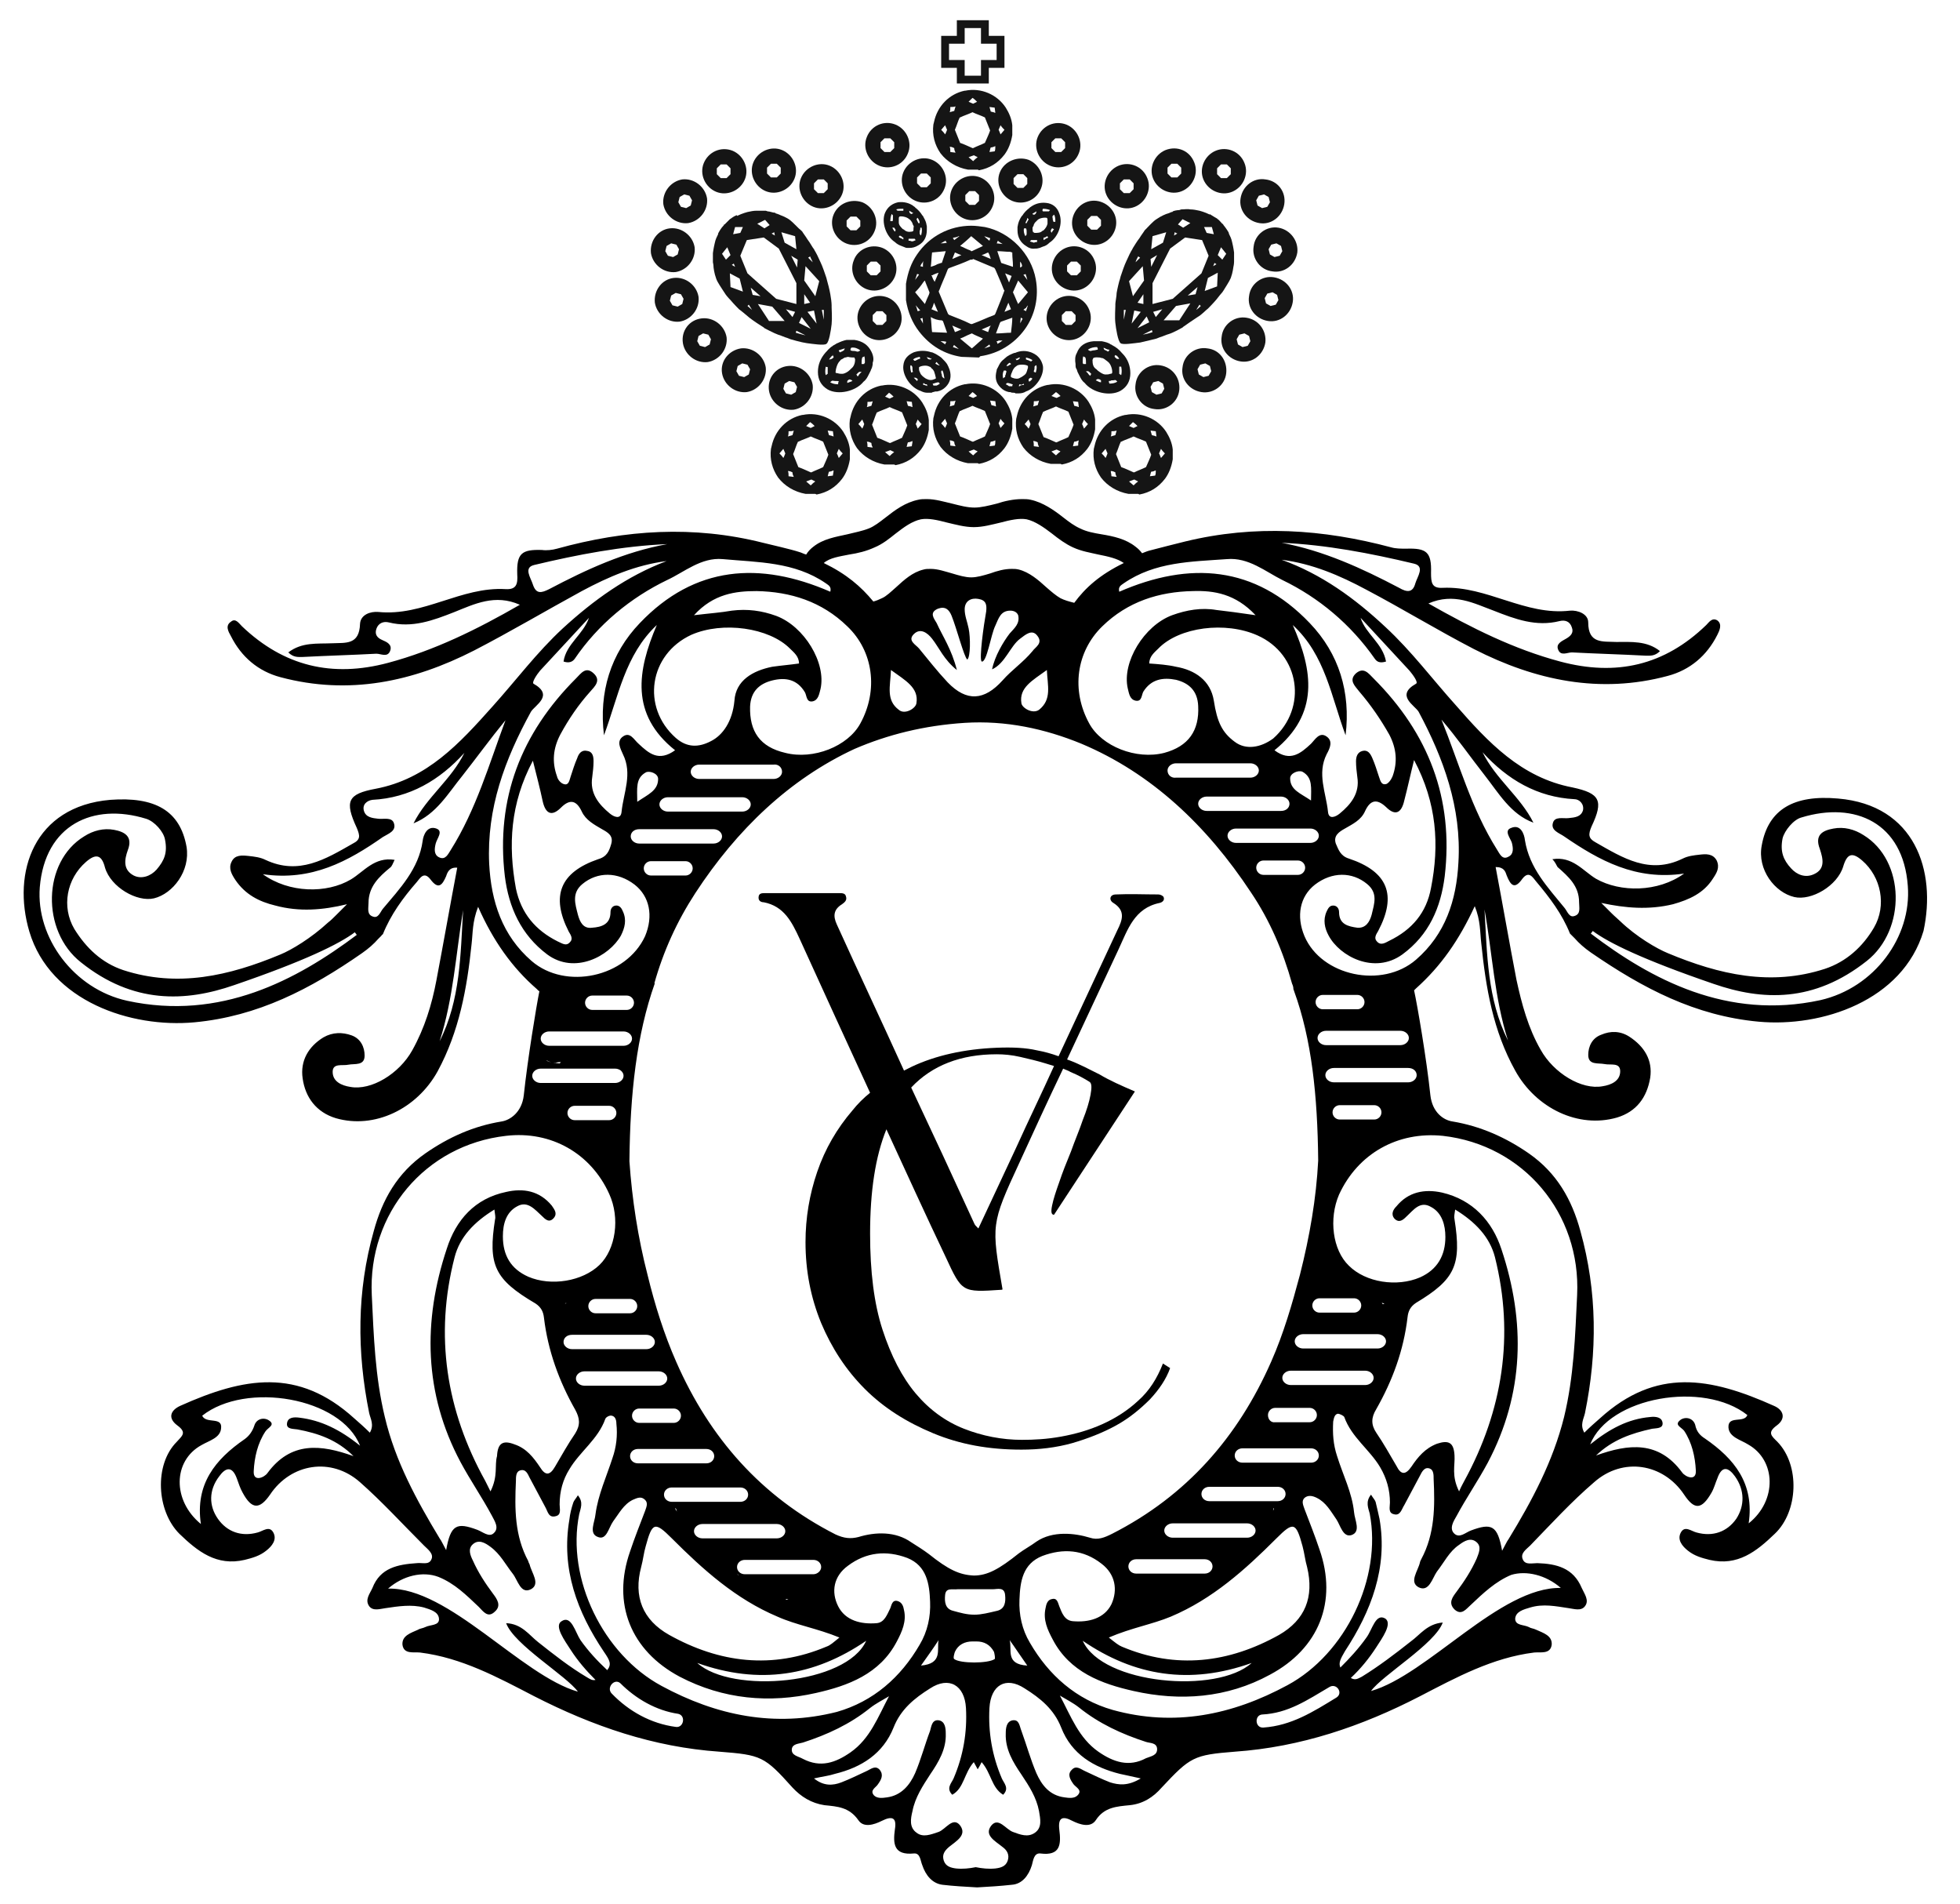 <?xml version="1.0" encoding="UTF-8"?>
<svg data-bbox="3.626 3.1 291.82 286.2" viewBox="0 0 300.5 291.9" xmlns="http://www.w3.org/2000/svg" data-type="tint">
    <g>
        <path d="M151.1 12.3h-3.9V9.9h-2.4V6h2.4V3.6h3.9V6h2.4v3.9h-2.4v2.4zm-3.7-.2h3.5V9.7h2.4V6.2h-2.4V3.8h-3.5v2.4H145v3.5h2.4v2.4z" fill="#151515"/>
        <path d="M151.6 12.8h-4.9v-2.4h-2.4V5.5h2.4V3.1h4.9v2.4h2.4v4.9h-2.4v2.4zm-3.7-1.2h2.5V9.2h2.4V6.7h-2.4V4.3h-2.5v2.4h-2.4v2.5h2.4v2.4z" fill="#151515"/>
        <path d="M139.5 43.7c.2-1.5.7-2.9 1.6-4.2 2.2-3.2 6.1-4.8 9.9-4 3.8.8 6.7 3.8 7.4 7.6 1 5.4-2.6 10.4-8.1 11.2h-2.5c-.1 0-.1 0-.2-.1-2.5-.4-4.6-1.7-6.2-3.7-1-1.3-1.6-2.9-1.9-4.5v-2.3zm15 1.1c-.1-.1-.1-.3-.1-.4-.4-1-.9-2-1.3-3.1-.1-.3-.3-.5-.6-.6-1-.4-2.1-.8-3.1-1.3-.3-.1-.5-.1-.7 0-1.1.5-2.2.9-3.3 1.3-.2.1-.4.2-.4.5-.4 1.1-.9 2.1-1.3 3.2-.1.3-.1.5 0 .8.4 1 .9 2.1 1.3 3.1.1.3.3.5.6.6 1 .4 2.1.8 3.1 1.3.3.1.6.1.9 0 1-.4 2.1-.9 3.2-1.3.2-.1.4-.2.5-.4.4-1.1.9-2.2 1.3-3.3-.2-.1-.2-.3-.1-.4zM142 42.1l-.2.2c-.6.8-1.3 1.5-1.9 2.3-.2.2-.1.3 0 .4.6.7 1.2 1.5 1.8 2.2.2.2.3.3.4-.1.3-.7.6-1.4.9-2 .1-.2.1-.3 0-.5-.3-.7-.7-1.5-1-2.2.1-.1 0-.2 0-.3zm9.7 9.7c-.9-.4-1.8-.8-2.6-1.1-.1-.1-.3 0-.4.1l-2.1.9c-.2.1-.3.2-.1.4.8.6 1.5 1.3 2.3 1.9.1.1.3.1.4 0 .8-.8 1.6-1.5 2.5-2.2zm4.3-9.7c-.4.9-.8 1.7-1.1 2.5-.1.2 0 .3 0 .5l.9 2.1c.1.3.2.3.4.1.6-.7 1.2-1.5 1.8-2.2.2-.2.2-.3 0-.5-.6-.8-1.3-1.6-2-2.5zm-4.3-4.3c-.9-.7-1.7-1.4-2.5-2.1-.2-.1-.3-.1-.5 0-.7.6-1.5 1.3-2.2 1.9-.2.2-.2.2.1.3l2.1.9c.2.1.4.1.5 0 .8-.2 1.6-.6 2.5-1zm.9 13.8c.8-.1 1.7-.1 2.5-.2.3 0 .4-.2.4-.4.1-.9.2-1.9.2-2.8 0-.3-.1-.2-.3-.2-.7.3-1.4.5-2.1.8-.3.1-.4.3-.5.5-.2.6-.4 1.3-.7 1.9 0 .3 0 .5.5.4zm-7.4 0c.5.1.7 0 .5-.4-.3-.6-.5-1.3-.7-1.9-.1-.2-.2-.4-.5-.5-.6-.2-1.3-.4-1.9-.7-.4-.2-.5 0-.4.3.1.8.1 1.7.2 2.6 0 .3.2.4.4.4.9.1 1.7.1 2.4.2zm10.6-10.2c-.1-.9-.1-1.7-.2-2.6 0-.5-.3-.7-.8-.7-.8 0-1.6-.1-2.4-.2-.3 0-.3.1-.2.3.3.7.5 1.5.8 2.2 0 .1.1.2.2.2l2.4.9c.1.2.2.1.2-.1zm-13.6-.3c-.1.5.1.5.4.4.6-.2 1.2-.5 1.9-.7.2-.1.4-.1.4-.3.3-.8.6-1.5.8-2.3.1-.2 0-.3-.2-.3-.9.1-1.9.2-2.8.2-.3 0-.4.2-.4.4 0 1-.1 1.8-.1 2.6zm2.6 7.5c-.5-1.2-1-2.3-1.4-3.5-.4.8-.7 1.6-1 2.3-.1.2 0 .3.2.3.6.3 1.3.6 2.2.9zm0-7.6c-.7.3-1.3.5-1.9.7-.7.3-.7.3-.4.9.3.6.5 1.2.8 1.9.5-1.2 1-2.3 1.5-3.5zm4.5 9.5c.9.4 1.6.7 2.4 1 .1.1.2 0 .3-.1.3-.8.5-1.5.9-2.4-1.3.5-2.4 1-3.6 1.5zm5.3-5.4c-.5 1.2-1 2.3-1.4 3.5.9-.3 1.6-.6 2.3-.8.2-.1.2-.2.2-.4-.4-.7-.7-1.4-1.1-2.3zm-1.8-4.5c-.3-.8-.6-1.5-.8-2.3-.1-.2-.2-.3-.4-.2-.7.3-1.5.6-2.3 1 1.1.5 2.3 1 3.5 1.5zm-7.6 0c1.2-.5 2.3-1 3.5-1.4-.8-.4-1.6-.7-2.3-1-.2-.1-.3 0-.4.2-.3.6-.5 1.3-.8 2.2zm.1 8.5c0 .1 0 .1 0 0 .2.6.4 1.2.6 1.7.3.8.3.8 1.1.5.6-.2 1.1-.5 1.8-.8-1.3-.5-2.4-1-3.5-1.4zm9.3-4.6c.4-.9.7-1.6 1-2.3.1-.2.1-.3-.1-.4-.7-.3-1.5-.5-2.3-.8.5 1.2.9 2.3 1.4 3.5zm3.7 0c0-.8-.1-1.5-.3-2.2-.4-1.3-.2-1.1-1.3-.6-.1 0-.2.1-.3.1-.2.1-.2.2-.1.4.7.7 1.3 1.4 2 2.3zm-8.9-8.9c.5.4 1 .9 1.5 1.3 1 .9 1 .9 1.5-.4.1-.2 0-.3-.2-.4-.9-.4-1.8-.5-2.8-.5zm8.9 9.5c-.5.6-1 1.2-1.4 1.7-.8.9-.8.9.3 1.4.3.1.4.1.5-.2.4-.9.5-1.8.6-2.9zm-9.7-9.6c-.8 0-1.4.1-2 .3-1.4.4-1.2.2-.7 1.6v.1c.1.2.2.2.3 0 .8-.6 1.6-1.3 2.4-2zm-8.9 9.7c-.1.8.1 1.4.3 2 .3 1.1.3 1.1 1.3.7.1 0 .1-.1.2-.1.2-.1.3-.2.1-.4-.6-.7-1.2-1.4-1.9-2.2zm8.8 8.8c-.7-.6-1.4-1.2-2.2-1.8-.2-.1-.3-.2-.4.1-.1.3-.3.6-.4.9-.1.2-.1.3.2.4.9.3 1.8.5 2.8.4zm.8.1c1.1 0 2-.2 2.9-.6.2-.1.2-.2.1-.3-.1-.3-.3-.7-.4-1-.1-.1-.1-.2-.3-.1-.7.7-1.4 1.3-2.3 2zm-9.6-9.7c.7-.8 1.3-1.6 2-2.3.1-.2.1-.3-.1-.4-.3-.1-.6-.3-.9-.4-.2-.1-.3 0-.4.2-.4 1-.6 1.9-.6 2.9zm16.1-5.8c.1.6.1 1.3.2 1.9.1 1.3.1 1.2 1.3.7.2-.1.3-.2.2-.4-.5-.8-1-1.6-1.7-2.2zm-.6-.6c0-.1-.1-.2-.1-.2-.4-.4-.9-.7-1.4-1-.9-.6-.9-.6-1.4.4 0 .1 0 .1-.1.2-.2.3-.1.4.2.4 1 .1 1.9.1 2.8.2zm.6 13.1c.5-.5.9-1 1.2-1.5.7-1.3.7-.9-.5-1.5-.3-.2-.5-.1-.5.3-.1.9-.1 1.7-.2 2.7zm-13.7-12.6c-.7.8-1.2 1.5-1.6 2.3-.1.2 0 .3.1.3.3.1.7.3 1 .4.1.1.2 0 .3-.1.1-.9.2-1.8.2-2.9zm.5 13.1c.6.5 1.1.9 1.6 1.2 1 .6.9.6 1.4-.4 0-.1 0-.1.1-.2.1-.3.1-.4-.3-.4-.8 0-1.7-.1-2.8-.2zm12.6.1c-.8-.1-1.4.1-2.1.1-1.1 0-1.1 0-.7 1 0 .1.1.2.2.3.1.1.2.2.3.1.8-.3 1.6-.8 2.3-1.5zm-13.1-.6c0-.9-.1-1.7-.1-2.5 0-.2 0-.4-.1-.5-.3-.2-.5.1-.8.2-.2.1-.7.1-.6.5.3.8.9 1.5 1.6 2.3zm.5-13.1c1-.1 1.9-.1 2.8-.2.2 0 .4 0 .3-.3-.1-.5-.5-1.2-.7-1.1h-.1c-.8.4-1.5.9-2.3 1.6z" fill-rule="evenodd" clip-rule="evenodd" fill="#151515"/>
        <path d="m150.1 54.8-2.7-.1c-2.6-.4-4.8-1.7-6.5-3.9-1-1.3-1.7-2.9-2-4.8v-2.5c.3-1.8.8-3.2 1.7-4.5 1.9-2.8 5-4.4 8.3-4.4.7 0 1.4.1 2.1.2 3.9.8 7.1 4.1 7.8 8 .5 2.7-.1 5.5-1.7 7.7-1.6 2.2-4 3.7-6.8 4.1l-.2.2zm-2.9-2.9 1.8 1.5c.5-.4 1-.9 1.5-1.3l.2-.2c-.6-.3-1.2-.5-1.7-.8l-.7.3c-.4.2-.8.4-1.1.5zm4.5.9-.8.6.9-.3c0-.1-.1-.2-.1-.3zm-5.6.4.9.3-.7-.6c-.1 0-.1.1-.2.3zm6.7-.9c0 .1.1.2.1.3v.1c.3-.1.5-.3.8-.5h-.6c-.1.1-.2.1-.3.1zm-8.6 0c.1.1.2.1.3.2.2.1.3.2.4.3 0-.1.1-.2.2-.4-.3-.1-.6-.1-.9-.1zm11-3.6c-.6.2-1.1.4-1.7.6-.1 0-.1.1-.2.2-.2.5-.4 1.1-.6 1.6h.3c.6 0 1.3-.1 2-.1.1-.9.2-1.6.2-2.3zm-12.5-.1c.1.8.1 1.5.2 2.3l2.3.1c-.2-.6-.4-1.1-.6-1.7 0-.1-.1-.1-.2-.2-.6 0-1.2-.2-1.7-.5zm7.8 1.9 1 .4c.1-.3.2-.7.4-1l-1.4.6zm-4.5-.6c.1.2.2.5.3.7 0 .1.1.2.1.3.1 0 .2-.1.3-.1.2-.1.5-.2.7-.3l-1.4-.6zm3-10.1h-.2c-1.1.5-2.2.9-3.3 1.3-.1 0-.1.1-.2.2-.4 1.1-.9 2.1-1.3 3.2-.1.1-.1.2 0 .4.4 1 .9 2.1 1.3 3.1.1.2.1.2.3.3 1 .4 2.1.8 3.1 1.3.2.1.3.1.5 0 1.1-.4 2.1-.9 3.2-1.3.1 0 .1-.1.2-.2.3-.7.5-1.3.8-2l.5-1.3c0-.1 0-.1.1-.2 0-.1-.1-.2-.1-.2l-.4-1-.9-2.1c-.1-.2-.2-.3-.3-.3-1-.4-2.1-.9-3.1-1.3-.1.1-.2.1-.2.1zm-7.9 9c.1.3.3.5.4.8v-.1c0-.3 0-.5-.1-.8l-.1.1h-.2zm15.4-.1-.1.9c0-.1.1-.2.1-.2l.2-.4.1-.1c-.1-.1-.2-.2-.3-.2zm-13.7-1.3 1 .4-.6-1.4c-.1.3-.2.7-.4 1zm11.8-1-.6 1.4 1-.4-.4-1zm2.3 1.1c.1 0 .2.1.4.2l.3-.9c-.1.1-.2.2-.3.4-.2.1-.3.2-.4.3zm-16.5-.7c0 .1.1.2.1.3.1.2.1.4.2.6.1 0 .2-.1.4-.1-.3-.3-.5-.6-.7-.8zm-.1-2 1.5 1.8c.2-.5.4-1 .6-1.4l.1-.3v-.1l-.6-1.5-.1-.3-.2.2c-.4.6-.8 1.1-1.3 1.6zm15.8-1.8-.8 1.8c.3.6.5 1.2.8 1.8l1.5-1.8-1.5-1.8zm-13.3-.8c0 .1.1.1.1.2.1.3.2.5.4.8l.6-1.4c-.3.1-.6.2-.8.3-.1.1-.2.1-.3.1zm11.3-.3.6 1.4.4-1-1-.4zm2.8.2c.2.3.4.5.6.8 0-.1-.1-.3-.1-.4l-.1-.3c0-.1 0-.1-.1-.2 0 0-.1.1-.3.1zm-16.3-.1-.3.9c.2-.3.4-.5.6-.8 0 0-.1-.1-.3-.1zm15.8-1.9v.9c.1 0 .2-.1.3-.2 0-.2-.1-.5-.3-.7zm-13.5-1.4c-.1.8-.1 1.5-.2 2.2.3-.1.7-.2 1-.4l.6-.2h.1l.6-1.8-2.1.2zm10.6 1.6 1.8.6v-.2c0-.6-.1-1.2-.1-1.8v-.2s-.1 0-.3-.1c-.7 0-1.3-.1-2-.1l.6 1.8zm-12.4.5.4.1v-.3c0-.2 0-.4.1-.6-.2.3-.4.5-.5.8zm9.4-1.7 1.4.6c-.1-.3-.2-.7-.4-1-.3.1-.6.3-1 .4zm-4.1-.4-.4 1 1.4-.6c-.4-.1-.7-.3-1-.4zm.8-1c.5.2 1 .5 1.6.7l.1.1h.1l1.7-.8-1.8-1.5c-.5.5-1.1 1-1.7 1.5zm-2.2-.8c-.3.1-.5.3-.8.4.3 0 .6 0 1-.1-.1 0-.2-.2-.2-.3zm7.8.4.9.1c-.1-.1-.2-.1-.3-.2-.2-.1-.3-.2-.4-.3-.1.1-.1.3-.2.4zm-1.9-1.1.3.3c.2.1.3.3.5.4 0-.1.1-.2.1-.4l-.9-.3zm-4.8.3s0 .1.1.1c0 .1.1.2.1.2l.8-.6c-.1 0-.2 0-.3.1l-.4.1c-.1 0-.2 0-.3.1z" fill="#151515"/>
        <path d="M179.4 70.3c-.2 1-.5 1.9-1.1 2.7-.9 1.2-2.1 1.9-3.6 2.2h-1.6c-3.2-.5-5.4-3.4-4.8-6.6.4-2.2 2.1-4 4.4-4.5 2.2-.5 4.6.5 5.8 2.3.5.8.8 1.6.9 2.5v1.4zm-8.8-.5c.3.6.5 1.3.8 1.9.1.1.1.2.3.3.6.3 1.2.5 1.9.8.2.1.3.1.5 0 .6-.3 1.2-.5 1.8-.8.2-.1.3-.2.3-.3.2-.6.5-1.2.8-1.8.1-.2.1-.3 0-.5-.3-.6-.5-1.3-.8-1.9-.1-.1-.1-.2-.3-.3-.6-.3-1.3-.5-1.9-.8-.1-.1-.3-.1-.4 0-.6.3-1.2.5-1.8.8-.2.1-.3.2-.4.4-.2.6-.5 1.2-.7 1.8 0 .1-.1.2-.1.2-.1 0 0 .1 0 .2zm7.2-1.7c-.2.4-.4.9-.6 1.3-.1.1 0 .2 0 .3.2.4.4.8.5 1.2.1.2.1.2.3 0 .4-.4.7-.9 1.1-1.3.1-.1.1-.2 0-.3-.4-.4-.8-.9-1.1-1.4l-.1-.1c0 .2-.1.3-.1.3zm-4.1 6.8c.1.1.2.1.2 0 .4-.4.9-.7 1.3-1.1.1-.1.1-.2-.1-.2-.4-.2-.8-.4-1.2-.5-.1 0-.2-.1-.2 0-.5.2-1 .4-1.5.7.5.3 1 .7 1.5 1.1zm-5.3-5.5c-.1.1-.1.2 0 .3.4.4.7.8 1.1 1.3.1.1.2.1.2 0 .2-.4.4-.8.6-1.3 0-.1.1-.2 0-.3-.2-.5-.4-1-.7-1.5-.4.6-.8 1-1.2 1.5zm5.2-3.3h.3c.4-.2.8-.4 1.3-.6.1-.1.1-.1 0-.2-.4-.4-.9-.7-1.3-1.1-.1-.1-.2-.1-.3 0l-1.5 1.2c.6.3 1.1.5 1.5.7zm-1.8 7.2c-.1-.4-.3-.7-.4-1.1 0-.2-.1-.2-.3-.3-.4-.1-.8-.3-1.2-.4-.1 0-.2-.1-.2.1 0 .5.1 1.1.1 1.6 0 .1.1.2.2.3.5 0 1 .1 1.5.1.4 0 .4-.1.3-.3zm5.6.1c.2 0 .3-.1.3-.3 0-.5.1-1 .1-1.5 0-.2 0-.3-.3-.2-.4.1-.8.3-1.1.4-.1.1-.2.1-.3.3-.1.4-.3.8-.4 1.1-.1.2 0 .3.3.2.4.1.9.1 1.4 0zm-7.5-5.7c.5-.2.9-.3 1.4-.5.1 0 .1-.1.1-.1.2-.4.3-.9.5-1.3 0-.1 0-.2-.1-.2-.5 0-.9.1-1.4.1-.3 0-.4.1-.5.4 0 .5-.1 1-.1 1.5-.1.1 0 .1.1.1zm7.8-1.8c0-.1-.1-.2-.2-.2-.6 0-1.1-.1-1.7-.1-.1 0-.2 0-.1.2.2.5.3.9.5 1.4 0 .1.2.1.2.2.4.1.7.3 1.1.4.2.1.3.1.3-.2-.1-.7-.1-1.2-.1-1.7zm-.1 5.4c.1 0 .2-.1.1-.2-.2-.4-.4-.9-.6-1.4-.3.7-.6 1.3-.9 2.1.6-.2 1-.3 1.4-.5zm-.5-1.9c.2-.4.3-.8.5-1.1.2-.4.2-.4-.2-.5-.3-.1-.7-.3-1.1-.4.2.6.5 1.3.8 2zm-5.6 2.6c.2.5.3.9.5 1.4 0 .1.1.1.2.1.4-.2.9-.4 1.4-.6l-2.1-.9zm-1.7-.9c0 .1 0 .2.1.2.4.2.9.3 1.4.5l-.9-2.1c-.2.5-.4 1-.6 1.4zm3.8-4.9c-.5-.2-.9-.4-1.3-.6-.1-.1-.2 0-.3.1-.1.4-.3.8-.5 1.3.7-.2 1.4-.5 2.1-.8zm1.9-.5c0-.1-.1-.2-.2-.1-.4.2-.8.4-1.3.6l2.1.9c-.3-.5-.4-1-.6-1.4zm-1.6 7.2c.4.2.7.3 1.1.5.5.2.5.2.6-.3l.3-.9v-.1c-.6.2-1.2.5-2 .8zm-2.6-5.6c-.5.2-.9.3-1.4.5-.1 0-.1.1-.1.2.2.4.4.9.6 1.4l.9-2.1zm-1.9.7c.1-.1.1-.2 0-.2s-.1 0-.2-.1c-.6-.2-.5-.4-.8.4-.1.4-.2.8-.2 1.3.5-.5.9-1 1.2-1.4zm2.5-3.6c-.1 0-.1.1-.1.2.3.7.3.7.9.2.3-.2.6-.5.9-.8-.7.1-1.2.2-1.7.4zm-3.3 7c.1.2.1.2.3.1.7-.3.7-.3.2-.8-.3-.3-.5-.6-.8-1 0 .7.1 1.2.3 1.7zm6.8-6.2c.1.1.1.1.2 0v-.1c.3-.8.5-.7-.4-.9-.4-.1-.7-.2-1.2-.2.5.5.9.9 1.4 1.2zm2.7 5.9c-.1.1-.1.2.1.2 0 0 .1 0 .1.1.6.2.6.2.8-.4.1-.4.2-.7.2-1.2-.5.5-.8.9-1.2 1.3zm-2.4 3.6c.1 0 .1-.1.1-.2-.1-.2-.2-.4-.2-.5-.1-.1-.1-.1-.2 0-.4.4-.9.7-1.3 1.1.5-.1 1.1-.2 1.6-.4zm-3.5-.8c-.1-.1-.1 0-.2.1-.1.2-.2.4-.2.6 0 .1 0 .2.1.2.5.2 1.1.3 1.7.3-.5-.5-1-.9-1.4-1.2zm6.7-6.2c0-.1-.1-.2-.2-.1-.2.1-.4.2-.5.2s-.1.1 0 .2c.4.4.7.9 1.2 1.3-.1-.6-.3-1.1-.5-1.6zm-10.1-.5c-.1.1 0 .2.1.2.7.3.7.3.7-.4 0-.4.1-.8.1-1.1-.4.4-.7.8-.9 1.3zm2.9-1.8c.2 0 .2-.1.1-.2v-.1c-.2-.6-.2-.6-.8-.3-.3.2-.6.4-.8.6l-.1.1c.5 0 1.1-.1 1.6-.1zm-2.1 6.3c0-.2-.1-.3-.3-.2-.7.3-.7.1-.3.9.2.3.4.6.7.9 0-.6 0-1.1-.1-1.6zm8.3-4.1c0 .1.1.1.1.1l.6-.3c.1 0 .1-.1.1-.2-.2-.5-.5-.9-.9-1.4 0 .7.1 1.2.1 1.8zm-2.1 6.1c-.2 0-.2.1-.1.2v.1c.2.6.2.6.8.2.3-.2.6-.4 1-.7-.6.1-1.1.2-1.7.2zm-4.4.8c.1 0 .1 0 .2-.1 0-.1.1-.1.1-.2.2-.6.2-.6-.4-.6-.4 0-.8-.1-1.2 0 .4.4.9.7 1.3.9zm7.3-2.6c.1-.2-.2-.2-.3-.3-.1-.1-.3-.2-.4-.1-.1 0 0 .2 0 .3 0 .5-.1.9-.1 1.5.3-.5.7-.9.8-1.4zm-2.6-7.3c-.2 0-.4.3-.5.6 0 .2.1.2.2.2.5 0 1 .1 1.6.1-.3-.4-.8-.7-1.3-.9z" fill-rule="evenodd" clip-rule="evenodd" fill="#151515"/>
        <path d="M174.5 75.7H173c-1.7-.3-3.2-1.2-4.2-2.5-.9-1.3-1.3-2.8-1.1-4.4l.1-.4c.5-2.4 2.3-4.3 4.7-4.8h.1c2.4-.5 4.9.6 6.2 2.6.5.8.9 1.7 1 2.7v1.5c-.2 1.2-.6 2.2-1.2 3-1 1.3-2.3 2.1-3.9 2.4l-.2-.1zm-1.4-1.9.7.6c.2-.2.4-.4.7-.6-.1 0-.1-.1-.2-.1l-.4-.2-.8.3zm-2.7-.8.8.1c-.1-.2-.2-.4-.2-.7-.2-.1-.4-.2-.7-.2 0 .2.1.5.1.8zm6.8-.9c-.2.1-.5.2-.7.2-.1.2-.1.4-.2.7l.8-.1c.1-.2.1-.5.1-.8zm-6.1-2.5.2.5.6 1.5c.6.2 1.2.5 1.9.8h.1c.6-.3 1.2-.5 1.8-.8.3-.7.6-1.3.8-1.9-.3-.7-.5-1.3-.8-2-.6-.3-1.3-.5-1.9-.8-.6.3-1.3.5-1.9.8 0 0-.1 0-.1.1-.2.4-.3.8-.5 1.3l-.2.5zm6.6-.1.1.2c.1.2.1.3.2.5.2-.2.4-.5.6-.7-.2-.2-.4-.4-.6-.7l-.3.7zm-8.8 0c.2.2.4.4.6.7.1-.2.2-.4.3-.7l-.3-.7-.6.7zm7.7-2.8.4.1c.1 0 .2.1.3.1l-.1-.8-.8-.1.2.7zm-6.2-.6c0 .3 0 .6-.1.8l.7-.2.2-.7c-.3.1-.6.1-.8.1zm2.7-.8.7.3.6-.3c-.2-.2-.4-.4-.7-.6l-.6.6z" fill="#151515"/>
        <path d="M129.9 70.3c-.2 1-.5 1.9-1.1 2.7-.9 1.2-2.1 1.9-3.6 2.2h-1.6c-3.2-.5-5.4-3.4-4.8-6.6.4-2.2 2.1-4 4.4-4.5 2.2-.5 4.6.5 5.8 2.3.5.8.8 1.6.9 2.5v1.4zm-8.8-.5c.3.6.5 1.3.8 1.9.1.1.1.2.3.3.6.3 1.2.5 1.9.8.2.1.3.1.5 0 .6-.3 1.2-.5 1.8-.8.2-.1.3-.2.3-.3.2-.6.5-1.2.8-1.8.1-.2.1-.3 0-.5-.3-.6-.5-1.3-.8-1.9-.1-.1-.1-.2-.3-.3-.6-.3-1.3-.5-1.9-.8-.1-.1-.3-.1-.4 0-.6.3-1.2.5-1.8.8-.2.1-.3.2-.4.4-.2.6-.5 1.2-.7 1.8 0 .1-.1.2-.1.2v.2zm7.3-1.7c-.2.4-.4.9-.6 1.3-.1.1 0 .2 0 .3.2.4.4.8.5 1.2.1.2.1.2.3 0 .4-.4.7-.9 1.1-1.3.1-.1.1-.2 0-.3-.4-.4-.8-.9-1.1-1.4l-.1-.1c-.1.2-.1.3-.1.3zm-4.2 6.8c.1.1.2.1.2 0 .4-.4.9-.7 1.3-1.1.1-.1.1-.2-.1-.2-.4-.2-.8-.4-1.2-.5-.1 0-.2-.1-.2 0-.5.2-1 .4-1.5.7.5.3 1 .7 1.5 1.1zm-5.2-5.5c-.1.1-.1.2 0 .3.4.4.7.8 1.1 1.3.1.1.2.1.2 0 .2-.4.4-.8.6-1.3 0-.1.1-.2 0-.3-.2-.5-.4-1-.7-1.5-.4.6-.8 1-1.2 1.5zm5.2-3.3h.3c.4-.2.8-.4 1.3-.6.1-.1.1-.1 0-.2-.4-.4-.9-.7-1.3-1.1-.1-.1-.2-.1-.3 0l-1.5 1.2c.5.3 1 .5 1.5.7zm-1.8 7.2c-.1-.4-.3-.7-.4-1.1 0-.2-.1-.2-.3-.3-.4-.1-.8-.3-1.2-.4-.1 0-.2-.1-.2.1 0 .5.1 1.1.1 1.6 0 .1.1.2.2.3.5 0 1 .1 1.5.1.4 0 .4-.1.3-.3zm5.5.1c.2 0 .3-.1.3-.3 0-.5.1-1 .1-1.5 0-.2 0-.3-.3-.2-.4.1-.8.3-1.1.4-.1.1-.2.1-.3.3-.1.4-.3.8-.4 1.1-.1.2 0 .3.3.2.4.1.9.1 1.4 0zm-7.5-5.7c.5-.2.9-.3 1.4-.5.1 0 .1-.1.1-.1.2-.4.3-.9.5-1.3 0-.1 0-.2-.1-.2-.5 0-.9.1-1.4.1-.3 0-.4.1-.5.4 0 .5-.1 1 0 1.6-.1 0-.1 0 0 0zm7.8-1.8c0-.1-.1-.2-.2-.2-.6 0-1.1-.1-1.7-.1-.1 0-.2 0-.1.2.2.5.3.9.5 1.4 0 .1.2.1.2.2.4.1.7.3 1.1.4.2.1.3.1.3-.2 0-.7-.1-1.2-.1-1.7zm0 5.4c.1 0 .2-.1.1-.2-.2-.4-.4-.9-.6-1.4-.3.7-.6 1.3-.9 2.1.5-.2.9-.3 1.4-.5zm-.5-1.9c.2-.4.3-.8.5-1.1.2-.4.2-.4-.2-.5-.3-.1-.7-.3-1.1-.4.2.6.5 1.3.8 2zm-5.6 2.6c.2.5.3.9.5 1.4 0 .1.1.1.2.1.4-.2.9-.4 1.4-.6-.8-.3-1.4-.6-2.1-.9zm-1.7-.9c0 .1 0 .2.1.2.4.2.9.3 1.4.5l-.9-2.1c-.2.5-.4 1-.6 1.4zm3.7-4.9c-.5-.2-.9-.4-1.3-.6-.1-.1-.2 0-.3.1-.1.4-.3.8-.5 1.3.8-.2 1.4-.5 2.1-.8zm2-.5c0-.1-.1-.2-.2-.1-.4.2-.8.4-1.3.6l2.1.9c-.3-.5-.5-1-.6-1.4zm-1.6 7.2c.4.2.7.3 1.1.5.5.2.5.2.6-.3l.3-.9v-.1c-.7.2-1.3.5-2 .8zm-2.7-5.6c-.5.2-.9.3-1.4.5-.1 0-.1.1-.1.2.2.4.4.9.6 1.4.4-.7.6-1.4.9-2.1zm-1.8.7c.1-.1.1-.2 0-.2s-.1 0-.2-.1c-.6-.2-.5-.4-.8.4-.1.4-.2.8-.2 1.3.4-.5.8-1 1.2-1.4zm2.4-3.6c-.1 0-.1.1-.1.2.3.7.3.7.9.2.3-.2.6-.5.9-.8-.6.1-1.2.2-1.7.4zm-3.3 7c.1.2.1.2.3.1.7-.3.7-.3.2-.8-.3-.3-.5-.6-.8-1 .1.7.2 1.2.3 1.7zm6.8-6.2c.1.1.1.1.2 0v-.1c.3-.8.5-.7-.4-.9-.4-.1-.7-.2-1.2-.2.5.5.9.9 1.4 1.2zm2.7 5.9c-.1.1-.1.2.1.2 0 0 .1 0 .1.1.6.2.6.2.8-.4.1-.4.2-.7.2-1.2-.4.5-.8.9-1.2 1.3zm-2.4 3.6c.1 0 .1-.1.1-.2-.1-.2-.2-.4-.2-.5-.1-.1-.1-.1-.2 0-.4.4-.9.7-1.3 1.1.6-.1 1.1-.2 1.6-.4zm-3.5-.8c-.1-.1-.1 0-.2.1l-.3.6c0 .1 0 .2.1.2.5.2 1.1.3 1.7.3-.4-.5-.8-.9-1.3-1.2zm6.8-6.2c0-.1-.1-.2-.2-.1-.2.1-.4.2-.5.2s-.1.1 0 .2c.4.4.7.9 1.2 1.3-.2-.6-.3-1.1-.5-1.6zm-10.2-.5c-.1.1 0 .2.1.2.7.3.7.3.7-.4 0-.4.1-.8.1-1.1-.3.4-.6.8-.9 1.3zm2.9-1.8c.2 0 .2-.1.1-.2v-.1c-.2-.6-.2-.6-.8-.3-.3.2-.6.4-.8.6l-.1.1c.6 0 1.1-.1 1.6-.1zm-2 6.3c0-.2-.1-.3-.3-.2-.7.3-.7.1-.3.9.2.3.4.6.7.9 0-.6-.1-1.1-.1-1.6zm8.3-4.1c0 .1.1.1.1.1l.6-.3c.1 0 .1-.1.1-.2-.2-.5-.5-.9-.9-1.4 0 .7 0 1.2.1 1.8zm-2.1 6.1c-.2 0-.2.1-.1.2v.1c.2.6.2.6.8.2.3-.2.6-.4 1-.7-.7.1-1.2.2-1.7.2zm-4.4.8c.1 0 .1 0 .2-.1 0-.1.1-.1.1-.2.2-.6.2-.6-.4-.6-.4 0-.8-.1-1.2 0 .4.4.8.7 1.3.9zm7.3-2.6c.1-.2-.2-.2-.3-.3-.1-.1-.3-.2-.4-.1-.1 0 0 .2 0 .3 0 .5-.1.9-.1 1.5.3-.5.6-.9.8-1.4zm-2.6-7.3s-.1 0 0 0c-.2 0-.4.3-.5.6 0 .2.1.2.2.2.5 0 1 .1 1.6.1-.4-.4-.8-.7-1.3-.9z" fill-rule="evenodd" clip-rule="evenodd" fill="#151515"/>
        <path d="M125 75.7h-1.5c-1.7-.3-3.2-1.2-4.2-2.5-.9-1.3-1.3-2.8-1.1-4.4l.1-.4c.5-2.4 2.3-4.3 4.7-4.8h.1c2.4-.5 4.9.6 6.2 2.6.5.8.9 1.7 1 2.7v1.5c-.2 1.2-.6 2.2-1.2 3-1 1.3-2.3 2.1-3.9 2.4l-.2-.1zm-1.4-1.9.7.6c.2-.2.4-.4.7-.6-.1 0-.1-.1-.2-.1l-.4-.2-.8.3zm-2.7-.8.8.1c-.1-.2-.2-.4-.2-.7-.2-.1-.4-.2-.7-.2.1.2.1.5.1.8zm6.9-.9c-.2.1-.5.2-.7.2-.1.2-.1.4-.2.7l.8-.1c0-.2.1-.5.1-.8zm-6.2-2.5.2.5.6 1.5c.6.2 1.2.5 1.9.8h.1c.6-.3 1.2-.5 1.8-.8.3-.7.6-1.3.8-1.9-.3-.7-.5-1.3-.8-2-.6-.3-1.3-.5-1.9-.8-.6.3-1.3.5-1.9.8 0 0-.1 0-.1.1-.2.4-.3.8-.5 1.3l-.2.5zm6.7-.1.1.2c.1.2.1.3.2.5.2-.2.4-.5.6-.7-.2-.2-.4-.4-.6-.7l-.3.7zm-8.8 0c.2.2.4.4.6.7.1-.2.2-.4.3-.7l-.3-.7-.6.7zm7.6-2.8.4.1c.1 0 .2.1.3.1l-.1-.8-.8-.1.2.7zm-6.2-.6c0 .3 0 .6-.1.8l.7-.2.2-.7c-.2.1-.5.1-.8.1zm2.7-.8.7.3.6-.3c-.2-.2-.4-.4-.7-.6l-.6.6z" fill="#151515"/>
        <path d="M154.8 65.6c-.2 1-.5 1.9-1.1 2.7-.9 1.2-2.1 1.9-3.6 2.2h-1.6c-3.2-.5-5.4-3.4-4.8-6.6.4-2.2 2.1-4 4.4-4.5 2.2-.5 4.6.5 5.8 2.3.5.8.8 1.6.9 2.5v1.4zm-8.8-.5c.3.6.5 1.3.8 1.9.1.1.1.2.3.3.6.3 1.2.5 1.9.8.2.1.3.1.5 0 .6-.3 1.2-.5 1.8-.8.2-.1.3-.2.3-.3.2-.6.5-1.2.8-1.8.1-.2.1-.3 0-.5-.3-.6-.5-1.3-.8-1.9-.1-.1-.1-.2-.3-.3-.6-.3-1.3-.5-1.9-.8-.1-.1-.3-.1-.4 0-.6.3-1.2.5-1.8.8-.2.1-.3.2-.4.4-.2.6-.5 1.2-.7 1.8 0 .1-.1.2-.1.2-.1.1-.1.2 0 .2zm7.2-1.6c-.2.4-.4.9-.6 1.3-.1.1 0 .2 0 .3.2.4.4.8.5 1.2.1.2.1.2.3 0 .4-.4.7-.9 1.1-1.3.1-.1.1-.2 0-.3-.4-.4-.8-.9-1.1-1.4l-.1-.1c-.1.2-.1.2-.1.3zm-4.2 6.8c.1.1.2.1.2 0 .4-.4.9-.7 1.3-1.1.1-.1.1-.2-.1-.2-.4-.2-.8-.4-1.2-.5-.1 0-.2-.1-.2 0-.5.2-1 .4-1.5.7.6.3 1 .7 1.5 1.1zm-5.2-5.5c-.1.1-.1.2 0 .3.4.4.7.8 1.1 1.3.1.1.2.1.2 0 .2-.4.4-.8.6-1.3 0-.1.1-.2 0-.3-.2-.5-.4-1-.7-1.5l-1.2 1.5zm5.2-3.4h.3c.4-.2.8-.4 1.3-.6.1-.1.1-.1 0-.2-.4-.4-.9-.7-1.3-1.1-.1-.1-.2-.1-.3 0l-1.5 1.2c.6.3 1 .5 1.5.7zm-1.8 7.3c-.1-.4-.3-.7-.4-1.1 0-.2-.1-.2-.3-.3-.4-.1-.8-.3-1.2-.4-.1 0-.2-.1-.2.1 0 .5.1 1.1.1 1.6 0 .1.1.2.2.3.5 0 1 .1 1.5.1.4 0 .4-.1.3-.3zm5.6.1c.2 0 .3-.1.3-.3 0-.5.1-1 .1-1.5 0-.2 0-.3-.3-.2-.4.1-.8.3-1.1.4-.1.1-.2.1-.3.3-.1.4-.3.8-.4 1.1-.1.2 0 .3.3.2.4.1.9.1 1.4 0zm-7.5-5.8c.5-.2.9-.3 1.4-.5.1 0 .1-.1.1-.1.2-.4.3-.9.5-1.3 0-.1 0-.2-.1-.2-.5 0-.9.1-1.4.1-.3 0-.4.1-.5.4 0 .5-.1 1-.1 1.5-.1.1 0 .2.1.1zm7.7-1.7c0-.1-.1-.2-.2-.2-.6 0-1.1-.1-1.7-.1-.1 0-.2 0-.1.2.2.5.3.9.5 1.4 0 .1.2.1.2.2.4.1.7.3 1.1.4.2.1.3.1.3-.2 0-.7 0-1.2-.1-1.7zm0 5.4c.1 0 .2-.1.1-.2-.2-.4-.4-.9-.6-1.4-.3.7-.6 1.3-.9 2.1.5-.2 1-.4 1.4-.5zm-.5-2c.2-.4.3-.8.5-1.1.2-.4.2-.4-.2-.5-.3-.1-.7-.3-1.1-.4.2.7.5 1.3.8 2zm-5.6 2.7c.2.5.3.9.5 1.4 0 .1.1.1.2.1.4-.2.9-.4 1.4-.6l-2.1-.9zm-1.7-.9c0 .1 0 .2.1.2.4.2.9.3 1.4.5l-.9-2.1c-.2.5-.4.9-.6 1.4zm3.8-4.9c-.5-.2-.9-.4-1.3-.6-.1-.1-.2 0-.3.1-.1.4-.3.8-.5 1.3.7-.3 1.4-.5 2.1-.8zm1.9-.5c0-.1-.1-.2-.2-.1-.4.2-.8.4-1.3.6l2.1.9c-.3-.6-.4-1-.6-1.4zm-1.6 7.2c.4.2.7.3 1.1.5.5.2.5.2.6-.3l.3-.9v-.1c-.6.2-1.3.5-2 .8zm-2.6-5.6c-.5.2-.9.3-1.4.5-.1 0-.1.1-.1.2.2.4.4.9.6 1.4.3-.8.6-1.4.9-2.1zm-1.9.7c.1-.1.1-.2 0-.2s-.1 0-.2-.1c-.6-.2-.5-.4-.8.4-.1.4-.2.8-.2 1.3.5-.6.8-1 1.2-1.4zm2.4-3.6c-.1 0-.1.1-.1.2.3.7.3.7.9.2.3-.2.6-.5.9-.8-.6.1-1.1.2-1.7.4zm-3.2 7c.1.2.1.2.3.1.7-.3.7-.3.2-.8-.3-.3-.5-.6-.8-1 0 .6.1 1.2.3 1.7zm6.7-6.2c.1.1.1.1.2 0v-.1c.3-.8.5-.7-.4-.9-.4-.1-.7-.2-1.2-.2.5.5 1 .8 1.4 1.2zm2.8 5.9c-.1.1-.1.2.1.2 0 0 .1 0 .1.1.6.2.6.2.8-.4.1-.4.2-.7.2-1.2-.5.4-.9.9-1.2 1.3zm-2.4 3.6c.1 0 .1-.1.1-.2-.1-.2-.2-.4-.2-.5-.1-.1-.1-.1-.2 0-.4.4-.9.7-1.3 1.1.5-.1 1-.2 1.6-.4zm-3.5-.9c-.1-.1-.1 0-.2.1l-.3.6c0 .1 0 .2.1.2.5.2 1.1.3 1.7.3-.5-.4-.9-.8-1.3-1.2zm6.7-6.2c0-.1-.1-.2-.2-.1-.2.1-.4.2-.5.2s-.1.1 0 .2c.4.4.7.9 1.2 1.3-.2-.5-.3-1-.5-1.6zm-10.1-.4c-.1.1 0 .2.1.2.7.3.7.3.7-.4 0-.4.1-.8.1-1.1-.4.3-.7.8-.9 1.3zm2.9-1.8c.2 0 .2-.1.1-.2v-.1c-.2-.6-.2-.6-.8-.3-.3.2-.6.4-.8.6l-.1.1c.5 0 1-.1 1.6-.1zM145 67c0-.2-.1-.3-.3-.2-.7.3-.7.1-.3.9.2.3.4.6.7.9 0-.5-.1-1.1-.1-1.6zm8.3-4.1c0 .1.1.1.1.1l.6-.3c.1 0 .1-.1.1-.2-.2-.5-.5-.9-.9-1.4 0 .8.1 1.3.1 1.8zm-2.1 6.2c-.2 0-.2.1-.1.2v.1c.2.6.2.6.8.2.3-.2.6-.4 1-.7-.6.1-1.1.1-1.7.2zm-4.4.8c.1 0 .1 0 .2-.1 0-.1.1-.1.1-.2.2-.6.2-.6-.4-.6-.4 0-.8-.1-1.2 0 .4.4.8.7 1.3.9zm7.3-2.7c.1-.2-.2-.2-.3-.3-.1-.1-.3-.2-.4-.1-.1 0 0 .2 0 .3 0 .5-.1.9-.1 1.5.3-.4.6-.9.8-1.4zm-2.6-7.2s0-.1 0 0c-.2 0-.4.3-.5.6 0 .2.1.2.2.2.5 0 1 .1 1.6.1-.4-.4-.8-.7-1.3-.9z" fill-rule="evenodd" clip-rule="evenodd" fill="#151515"/>
        <path d="M149.9 71h-1.5c-1.7-.3-3.2-1.2-4.2-2.5-.9-1.3-1.3-2.8-1.1-4.4l.1-.4c.5-2.4 2.3-4.3 4.7-4.8h.1c2.4-.5 4.9.6 6.2 2.6.5.8.9 1.7 1 2.7v1.5c-.2 1.2-.6 2.2-1.2 3-1 1.3-2.3 2.1-3.9 2.4l-.2-.1zm-1.4-1.8.7.6c.2-.2.4-.4.7-.6-.1 0-.1-.1-.2-.1l-.4-.2-.8.3zm-2.8-.9.8.1c-.1-.2-.2-.4-.2-.7-.2-.1-.4-.2-.7-.2.1.3.1.6.1.8zm6.9-.8c-.2.1-.5.2-.7.2-.1.2-.1.4-.2.7l.8-.1c.1-.2.1-.5.1-.8zm-6.2-2.6.2.5.6 1.5c.6.2 1.2.5 1.9.8h.1c.6-.3 1.2-.5 1.8-.8.3-.7.6-1.3.8-1.9-.3-.7-.5-1.3-.8-2-.6-.3-1.3-.5-1.9-.8-.6.3-1.3.5-1.9.8 0 0-.1 0-.1.1-.2.4-.3.8-.5 1.3l-.2.5zm6.7 0 .1.2c.1.2.1.3.2.5.2-.2.4-.5.6-.7-.2-.2-.4-.4-.6-.7l-.3.7zm-8.8 0c.2.2.4.4.6.7.1-.2.2-.4.3-.7l-.3-.7-.6.7zm7.7-2.8.4.1c.1 0 .2.1.3.1l-.1-.8-.8-.1.2.7zm-6.3-.6c0 .3 0 .6-.1.8l.7-.2.2-.7c-.2.1-.5.1-.8.1zm2.8-.8.7.3.6-.3c-.2-.2-.4-.4-.7-.6l-.6.6z" fill="#151515"/>
        <path d="M167.5 65.7c-.2 1-.5 1.9-1.1 2.7-.9 1.2-2.1 1.9-3.6 2.2h-1.6c-3.2-.5-5.4-3.4-4.8-6.6.4-2.2 2.1-4 4.4-4.5 2.2-.5 4.6.5 5.8 2.3.5.8.8 1.6.9 2.5v1.4zm-8.8-.5c.3.6.5 1.3.8 1.9.1.1.1.2.3.3.6.3 1.2.5 1.9.8.2.1.3.1.5 0 .6-.3 1.2-.5 1.8-.8.2-.1.3-.2.3-.3.2-.6.5-1.2.8-1.8.1-.2.1-.3 0-.5-.3-.6-.5-1.3-.8-1.9-.1-.1-.1-.2-.3-.3-.6-.3-1.3-.5-1.9-.8-.1-.1-.3-.1-.4 0-.6.3-1.2.5-1.8.8-.2.1-.3.2-.4.4-.2.6-.5 1.2-.7 1.8 0 .1-.1.2-.1.2v.2zm7.2-1.7c-.2.4-.4.9-.6 1.3-.1.1 0 .2 0 .3.2.4.4.8.5 1.2.1.2.1.2.3 0 .4-.4.7-.9 1.1-1.3.1-.1.1-.2 0-.3-.4-.4-.8-.9-1.1-1.4l-.1-.1c0 .2 0 .3-.1.3zm-4.1 6.8c.1.1.2.1.2 0 .4-.4.9-.7 1.3-1.1.1-.1.1-.2-.1-.2-.4-.2-.8-.4-1.2-.5-.1 0-.2-.1-.2 0-.5.2-1 .4-1.5.7.5.3 1 .7 1.5 1.1zm-5.3-5.5c-.1.1-.1.2 0 .3.4.4.7.8 1.1 1.3.1.1.2.1.2 0 .2-.4.4-.8.6-1.3 0-.1.1-.2 0-.3-.2-.5-.4-1-.7-1.5-.4.6-.8 1-1.2 1.5zm5.3-3.3h.3c.4-.2.8-.4 1.3-.6.1-.1.1-.1 0-.2-.4-.4-.9-.7-1.3-1.1-.1-.1-.2-.1-.3 0l-1.5 1.2c.5.3 1 .5 1.5.7zm-1.8 7.2c-.1-.4-.3-.7-.4-1.1 0-.2-.1-.2-.3-.3-.4-.1-.8-.3-1.2-.4-.1 0-.2-.1-.2.1 0 .5.1 1.1.1 1.6 0 .1.1.2.2.3.5 0 1 .1 1.5.1.3 0 .3-.1.3-.3zm5.5.2c.2 0 .3-.1.3-.3 0-.5.1-1 .1-1.5 0-.2 0-.3-.3-.2-.4.1-.8.3-1.1.4-.1.1-.2.1-.3.3-.1.4-.3.8-.4 1.1-.1.2 0 .3.3.2h1.4zm-7.5-5.8c.5-.2.9-.3 1.4-.5.1 0 .1-.1.1-.1.2-.4.3-.9.5-1.3 0-.1 0-.2-.1-.2-.5 0-.9.1-1.4.1-.3 0-.4.1-.5.4 0 .5-.1 1-.1 1.5 0 .1 0 .1.1.1zm7.8-1.8c0-.1-.1-.2-.2-.2-.6 0-1.1-.1-1.7-.1-.1 0-.2 0-.1.2.2.5.3.9.5 1.4 0 .1.2.1.2.2.4.1.7.3 1.1.4.2.1.3.1.3-.2 0-.7-.1-1.2-.1-1.7zm-.1 5.4c.1 0 .2-.1.1-.2-.2-.4-.4-.9-.6-1.4-.3.7-.6 1.3-.9 2.1.6-.2 1-.3 1.4-.5zm-.5-1.9c.2-.4.3-.8.5-1.1.2-.4.2-.4-.2-.5-.3-.1-.7-.3-1.1-.4.3.6.5 1.3.8 2zm-5.5 2.7c.2.5.3.9.5 1.4 0 .1.1.1.2.1.4-.2.9-.4 1.4-.6-.8-.4-1.4-.7-2.1-.9zm-1.7-1c0 .1 0 .2.1.2.4.2.9.3 1.4.5l-.9-2.1c-.3.5-.5 1-.6 1.4zm3.7-4.9c-.5-.2-.9-.4-1.3-.6-.1-.1-.2 0-.3.1-.1.4-.3.8-.5 1.3.8-.2 1.4-.5 2.1-.8zm2-.5c0-.1-.1-.2-.2-.1-.4.2-.8.4-1.3.6l2.1.9c-.3-.5-.5-1-.6-1.4zm-1.6 7.2c.4.2.7.3 1.1.5.5.2.5.2.6-.3l.3-.9v-.1c-.7.2-1.3.5-2 .8zm-2.7-5.6c-.5.2-.9.3-1.4.5-.1 0-.1.1-.1.2.2.4.4.9.6 1.4.4-.7.6-1.4.9-2.1zm-1.8.7c.1-.1.1-.2 0-.2s-.1 0-.2-.1c-.6-.2-.5-.4-.8.4-.1.4-.2.8-.2 1.3.4-.5.8-1 1.2-1.4zm2.4-3.6c-.1 0-.1.1-.1.2.3.7.3.7.9.2.3-.2.6-.5.9-.8-.6.1-1.2.2-1.7.4zm-3.3 7c.1.2.1.2.3.1.7-.3.7-.3.2-.8-.3-.3-.5-.6-.8-1 0 .7.1 1.2.3 1.7zm6.8-6.2c.1.1.1.1.2 0v-.1c.3-.8.5-.7-.4-.9-.4-.1-.7-.2-1.2-.2.5.5.9.9 1.4 1.2zm2.7 5.9c-.1.1-.1.2.1.2 0 0 .1 0 .1.1.6.2.6.2.8-.4.1-.4.2-.7.2-1.2-.5.5-.8.9-1.2 1.3zm-2.4 3.6c.1 0 .1-.1.1-.2-.1-.2-.2-.4-.2-.5-.1-.1-.1-.1-.2 0-.4.4-.9.7-1.3 1.1.6-.1 1.1-.2 1.6-.4zm-3.5-.8c-.1-.1-.1 0-.2.1-.1.2-.2.4-.2.6 0 .1 0 .2.1.2.5.2 1.1.3 1.7.3-.5-.5-1-.9-1.4-1.2zm6.8-6.2c0-.1-.1-.2-.2-.1-.2.1-.4.2-.5.2s-.1.1 0 .2c.4.4.7.9 1.2 1.3-.2-.6-.4-1.1-.5-1.6zm-10.2-.5c-.1.1 0 .2.1.2.7.3.7.3.7-.4 0-.4.1-.8.1-1.1-.3.4-.6.8-.9 1.3zm2.9-1.8c.2 0 .2-.1.1-.2v-.1c-.2-.6-.2-.6-.8-.3-.3.2-.6.4-.8.6l-.1.1c.6 0 1.1 0 1.6-.1zm-2 6.3c0-.2-.1-.3-.3-.2-.7.3-.7.1-.3.9.2.3.4.6.7.9-.1-.6-.1-1.1-.1-1.6zm8.3-4.1c0 .1.1.1.1.1l.6-.3c.1 0 .1-.1.1-.2-.2-.5-.5-.9-.9-1.4-.1.7 0 1.2.1 1.8zm-2.1 6.1c-.2 0-.2.1-.1.2v.1c.2.6.2.6.8.2.3-.2.6-.4 1-.7-.7.1-1.2.2-1.7.2zm-4.4.8c.1 0 .1 0 .2-.1 0-.1.1-.1.1-.2.2-.6.2-.6-.4-.6-.4 0-.8-.1-1.2 0 .3.4.8.7 1.3.9zm7.3-2.6c.1-.2-.2-.2-.3-.3-.1-.1-.3-.2-.4-.1-.1 0 0 .2 0 .3 0 .5-.1.9-.1 1.5.3-.5.6-.9.8-1.4zm-2.6-7.3c-.1 0-.1 0 0 0-.2 0-.4.3-.5.6 0 .2.1.2.2.2.5 0 1 .1 1.6.1-.4-.4-.9-.7-1.3-.9z" fill-rule="evenodd" clip-rule="evenodd" fill="#151515"/>
        <path d="M162.6 71.1h-1.5c-1.7-.3-3.2-1.2-4.2-2.5-.9-1.3-1.3-2.8-1.1-4.4l.1-.4c.5-2.4 2.3-4.3 4.7-4.8h.1c2.4-.5 4.9.6 6.2 2.6.5.8.9 1.7 1 2.7v1.5c-.2 1.2-.6 2.2-1.2 3-1 1.3-2.3 2.1-3.9 2.4l-.2-.1zm-1.4-1.9.7.6c.2-.2.4-.4.7-.6-.1 0-.1-.1-.2-.1l-.4-.2-.8.3zm-2.7-.8.8.1c-.1-.2-.2-.4-.2-.7-.2-.1-.4-.2-.7-.2.1.2.1.5.1.8zm6.9-.9c-.2.1-.5.2-.7.2-.1.2-.1.4-.2.7l.8-.1c0-.2 0-.5.1-.8zm-6.2-2.5.2.5.6 1.5c.6.2 1.2.5 1.9.8h.1c.6-.3 1.2-.5 1.8-.8.3-.7.6-1.3.8-1.9-.3-.7-.5-1.3-.8-2-.6-.3-1.3-.5-1.9-.8-.6.3-1.3.5-1.9.8 0 0-.1 0-.1.1-.2.4-.3.8-.5 1.3l-.2.5zm6.7 0 .1.2c.1.2.1.3.2.5.2-.2.4-.5.6-.7-.2-.2-.4-.4-.6-.7l-.3.7zm-8.8 0c.2.2.4.4.6.7.1-.2.2-.4.3-.7l-.3-.7-.6.7zm7.6-2.8.4.1c.1 0 .2.1.3.1l-.1-.8-.8-.1.2.7zm-6.2-.7c0 .3 0 .6-.1.8l.7-.2.2-.7c-.2.1-.5.1-.8.1zm2.7-.8.8.3.6-.3c-.2-.2-.4-.4-.7-.6l-.7.6z" fill="#151515"/>
        <path d="M142 65.8c-.2 1-.5 1.9-1.1 2.7-.9 1.2-2.1 1.9-3.6 2.2h-1.6c-3.2-.5-5.4-3.4-4.8-6.6.4-2.2 2.1-4 4.4-4.5 2.2-.5 4.6.5 5.8 2.3.5.8.8 1.6.9 2.5v1.4zm-8.8-.5c.3.6.5 1.3.8 1.9.1.1.1.2.3.3.6.3 1.2.5 1.9.8.2.1.3.1.5 0 .6-.3 1.2-.5 1.8-.8.2-.1.3-.2.3-.3.2-.6.5-1.2.8-1.8.1-.2.1-.3 0-.5-.3-.6-.5-1.3-.8-1.9-.1-.1-.1-.2-.3-.3-.6-.3-1.3-.5-1.9-.8-.1-.1-.3-.1-.4 0-.6.3-1.2.5-1.8.8-.2.1-.3.2-.4.4-.2.6-.5 1.2-.7 1.8 0 .1-.1.2-.1.2v.2zm7.2-1.7c-.2.4-.4.9-.6 1.3-.1.1 0 .2 0 .3.2.4.4.8.5 1.2.1.2.1.2.3 0 .4-.4.7-.9 1.1-1.3.1-.1.1-.2 0-.3-.4-.4-.8-.9-1.1-1.4l-.1-.1c0 .2 0 .3-.1.3zm-4.1 6.8c.1.1.2.1.2 0 .4-.4.9-.7 1.3-1.1.1-.1.1-.2-.1-.2-.4-.2-.8-.4-1.2-.5-.1 0-.2-.1-.2 0-.5.2-1 .4-1.5.7.5.3 1 .7 1.5 1.1zm-5.3-5.5c-.1.1-.1.2 0 .3.4.4.7.8 1.1 1.3.1.1.2.1.2 0 .2-.4.4-.8.6-1.3 0-.1.1-.2 0-.3-.2-.5-.4-1-.7-1.5-.4.6-.8 1-1.2 1.5zm5.3-3.3h.3c.4-.2.8-.4 1.3-.6.1-.1.1-.1 0-.2-.4-.4-.9-.7-1.3-1.1-.1-.1-.2-.1-.3 0l-1.5 1.2c.5.3 1 .5 1.5.7zm-1.8 7.2c-.1-.4-.3-.7-.4-1.1 0-.2-.1-.2-.3-.3-.4-.1-.8-.3-1.2-.4-.1 0-.2-.1-.2.1 0 .5.1 1.1.1 1.6 0 .1.1.2.2.3.5 0 1 .1 1.5.1.3 0 .3-.1.3-.3zm5.5.1c.2 0 .3-.1.3-.3 0-.5.1-1 .1-1.5 0-.2 0-.3-.3-.2-.4.1-.8.3-1.1.4-.1.1-.2.1-.3.3-.1.4-.3.8-.4 1.1-.1.2 0 .3.3.2.4.1.9.1 1.4 0zm-7.5-5.7c.5-.2.9-.3 1.4-.5.1 0 .1-.1.1-.1.2-.4.3-.9.5-1.3 0-.1 0-.2-.1-.2-.5 0-.9.1-1.4.1-.3 0-.4.1-.5.4 0 .5-.1 1-.1 1.5 0 .1 0 .1.1.1zm7.8-1.8c0-.1-.1-.2-.2-.2-.6 0-1.1-.1-1.7-.1-.1 0-.2 0-.1.2.2.5.3.9.5 1.4 0 .1.2.1.2.2.4.1.7.3 1.1.4.2.1.3.1.3-.2 0-.7-.1-1.2-.1-1.7zm-.1 5.4c.1 0 .2-.1.1-.2-.2-.4-.4-.9-.6-1.4-.3.7-.6 1.3-.9 2.1.6-.2 1-.3 1.4-.5zm-.5-1.9c.2-.4.3-.8.5-1.1.2-.4.2-.4-.2-.5-.3-.1-.7-.3-1.1-.4.3.6.5 1.3.8 2zm-5.5 2.6c.2.5.3.9.5 1.4 0 .1.1.1.2.1.4-.2.9-.4 1.4-.6-.8-.3-1.4-.6-2.1-.9zm-1.7-.9c0 .1 0 .2.1.2.4.2.9.3 1.4.5l-.9-2.1c-.3.5-.5 1-.6 1.4zm3.7-4.9c-.5-.2-.9-.4-1.3-.6-.1-.1-.2 0-.3.1-.1.4-.3.8-.5 1.3.8-.2 1.4-.5 2.1-.8zm2-.5c0-.1-.1-.2-.2-.1-.4.2-.8.4-1.3.6l2.1.9c-.3-.5-.5-1-.6-1.4zm-1.6 7.2c.4.2.7.3 1.1.5.5.2.5.2.6-.3l.3-.9v-.1c-.7.2-1.3.5-2 .8zm-2.7-5.6c-.5.2-.9.3-1.4.5-.1 0-.1.1-.1.2.2.4.4.9.6 1.4.4-.7.6-1.4.9-2.1zm-1.8.7c.1-.1.1-.2 0-.2s-.1 0-.2-.1c-.6-.2-.5-.4-.8.4-.1.4-.2.8-.2 1.3.4-.5.8-1 1.2-1.4zm2.4-3.6c-.1 0-.1.1-.1.2.3.7.3.7.9.2.3-.2.6-.5.9-.8-.6.1-1.2.2-1.7.4zm-3.3 7c.1.2.1.2.3.1.7-.3.7-.3.2-.8-.3-.3-.5-.6-.8-1 0 .7.1 1.2.3 1.7zm6.8-6.2c.1.1.1.1.2 0v-.1c.3-.8.5-.7-.4-.9-.4-.1-.7-.2-1.2-.2.5.5.9.9 1.4 1.2zm2.7 5.9c-.1.1-.1.2.1.2 0 0 .1 0 .1.1.6.2.6.2.8-.4.1-.4.2-.7.2-1.2-.5.5-.8.9-1.2 1.3zm-2.4 3.6c.1 0 .1-.1.1-.2-.1-.2-.2-.4-.2-.5-.1-.1-.1-.1-.2 0-.4.4-.9.7-1.3 1.1.6-.1 1.1-.2 1.6-.4zm-3.5-.8c-.1-.1-.1 0-.2.1l-.3.6c0 .1 0 .2.1.2.5.2 1.1.3 1.7.3-.4-.5-.9-.9-1.3-1.2zm6.8-6.2c0-.1-.1-.2-.2-.1-.2.1-.4.2-.5.2s-.1.1 0 .2c.4.4.7.9 1.2 1.3-.2-.6-.4-1.1-.5-1.6zm-10.2-.5c-.1.1 0 .2.1.2.7.3.7.3.7-.4 0-.4.1-.8.1-1.1-.3.4-.6.8-.9 1.3zm2.9-1.8c.2 0 .2-.1.1-.2v-.1c-.2-.6-.2-.6-.8-.3-.3.2-.6.4-.8.6l-.1.1c.6 0 1.1-.1 1.6-.1zm-2 6.3c0-.2-.1-.3-.3-.2-.7.3-.7.1-.3.9.2.3.4.6.7.9-.1-.6-.1-1.1-.1-1.6zm8.3-4.1c0 .1.1.1.1.1l.6-.3c.1 0 .1-.1.1-.2-.2-.5-.5-.9-.9-1.4-.1.7 0 1.2.1 1.8zm-2.1 6.1c-.2 0-.2.1-.1.2v.1c.2.6.2.6.8.2.3-.2.6-.4 1-.7-.7.1-1.2.2-1.7.2zm-4.4.8c.1 0 .1 0 .2-.1 0-.1.1-.1.1-.2.2-.6.2-.6-.4-.6-.4 0-.8-.1-1.2 0 .3.4.8.7 1.3.9zm7.3-2.6c.1-.2-.2-.2-.3-.3-.1-.1-.3-.2-.4-.1-.1 0 0 .2 0 .3 0 .5-.1.9-.1 1.5.3-.5.6-.9.8-1.4zm-2.6-7.3c-.1 0-.1 0 0 0-.2 0-.4.3-.5.6 0 .2.1.2.2.2.5 0 1 .1 1.6.1-.4-.4-.9-.7-1.3-.9z" fill-rule="evenodd" clip-rule="evenodd" fill="#151515"/>
        <path d="M137.1 71.2h-1.5c-1.7-.3-3.2-1.2-4.2-2.5-.9-1.3-1.3-2.8-1.1-4.4l.1-.4c.5-2.4 2.3-4.3 4.7-4.8h.1c2.4-.5 4.9.6 6.2 2.6.5.8.9 1.7 1 2.7v1.5c-.2 1.2-.6 2.2-1.2 3-1 1.3-2.3 2.1-3.9 2.4l-.2-.1zm-1.4-1.9.7.6c.2-.2.4-.4.7-.6-.1 0-.1-.1-.2-.1l-.4-.2-.8.3zm-2.7-.8.8.1c-.1-.2-.2-.4-.2-.7-.2-.1-.4-.2-.7-.2.1.2.1.5.1.8zm6.9-.9c-.2.1-.5.2-.7.2-.1.2-.1.4-.2.7l.8-.1c0-.2.1-.5.1-.8zm-6.2-2.5.2.5.6 1.5c.6.2 1.2.5 1.9.8h.1c.6-.3 1.2-.5 1.8-.8.3-.7.6-1.3.8-1.9-.3-.7-.5-1.3-.8-2-.6-.3-1.3-.5-1.9-.8-.6.3-1.3.5-1.9.8 0 0-.1 0-.1.1-.2.4-.3.8-.5 1.3l-.2.5zm6.7-.1.1.2c.1.2.1.3.2.5.2-.2.4-.5.6-.7-.2-.2-.4-.4-.6-.7l-.3.7zm-8.8 0c.2.2.4.4.6.7.1-.2.2-.4.3-.7l-.3-.7-.6.7zm7.6-2.8.4.1c.1 0 .2.1.3.1l-.1-.8-.8-.1.2.7zm-6.2-.6c0 .3 0 .6-.1.8l.7-.2.2-.7c-.2.1-.5.1-.8.1zm2.7-.8.7.3.6-.3c-.2-.2-.4-.4-.7-.6l-.6.6z" fill="#151515"/>
        <path d="M154.7 20.6c-.2 1-.5 1.9-1.1 2.7-.9 1.2-2.1 1.9-3.6 2.2h-1.6c-3.2-.5-5.4-3.4-4.8-6.6.4-2.2 2.1-4 4.4-4.5 2.2-.5 4.6.5 5.8 2.3.5.8.8 1.6.9 2.5v1.4zm-8.7-.5c.3.6.5 1.3.8 1.9.1.1.1.2.3.3.6.3 1.2.5 1.9.8.2.1.3.1.5 0 .6-.3 1.2-.5 1.8-.8.2-.1.3-.2.3-.3.2-.6.5-1.2.8-1.8.1-.2.1-.3 0-.5-.3-.6-.5-1.3-.8-1.9-.1-.1-.1-.2-.3-.3-.6-.3-1.3-.5-1.9-.8-.1-.1-.3-.1-.4 0-.6.3-1.2.5-1.8.8-.2.1-.3.2-.4.4-.2.6-.5 1.2-.7 1.8 0 .1-.1.2-.1.2-.1 0-.1.1 0 .2zm7.2-1.7c-.2.4-.4.9-.6 1.3-.1.1 0 .2 0 .3.2.4.4.8.5 1.2.1.2.1.2.3 0 .4-.4.7-.9 1.1-1.3.1-.1.1-.2 0-.3-.4-.4-.8-.9-1.1-1.4l-.1-.1c-.1.2-.1.3-.1.3zm-4.2 6.8c.1.1.2.1.2 0 .4-.4.9-.7 1.3-1.1.1-.1.1-.2-.1-.2-.4-.2-.8-.4-1.2-.5-.1 0-.2-.1-.2 0-.5.2-1 .4-1.5.7.6.3 1 .7 1.5 1.1zm-5.2-5.5c-.1.1-.1.2 0 .3.4.4.7.8 1.1 1.3.1.1.2.1.2 0 .2-.4.4-.8.6-1.3 0-.1.1-.2 0-.3-.2-.5-.4-1-.7-1.5-.4.6-.8 1-1.2 1.5zm5.2-3.3h.3c.4-.2.8-.4 1.3-.6.1-.1.1-.1 0-.2-.4-.4-.9-.7-1.3-1.1-.1-.1-.2-.1-.3 0l-1.5 1.2c.6.3 1 .5 1.5.7zm-1.8 7.2c-.1-.4-.3-.7-.4-1.1 0-.2-.1-.2-.3-.3-.4-.1-.8-.3-1.2-.4-.1 0-.2-.1-.2.1 0 .5.1 1.1.1 1.6 0 .1.1.2.2.3.5 0 1 .1 1.5.1.4 0 .4-.1.3-.3zm5.6.2c.2 0 .3-.1.3-.3 0-.5.1-1 .1-1.5 0-.2 0-.3-.3-.2-.4.1-.8.3-1.1.4-.1.1-.2.1-.3.3-.1.4-.3.8-.4 1.1-.1.2 0 .3.3.2h1.4zm-7.6-5.8c.5-.2.9-.3 1.4-.5.1 0 .1-.1.1-.1.2-.4.3-.9.5-1.3 0-.1 0-.2-.1-.2-.5 0-.9.1-1.4.1-.3 0-.4.1-.5.4 0 .5-.1 1-.1 1.5 0 .1.1.1.1.1zm7.8-1.8c0-.1-.1-.2-.2-.2-.6 0-1.1-.1-1.7-.1-.1 0-.2 0-.1.2.2.5.3.9.5 1.4 0 .1.2.1.2.2.4.1.7.3 1.1.4.2.1.3.1.3-.2 0-.7 0-1.2-.1-1.7zm0 5.4c.1 0 .2-.1.1-.2-.2-.4-.4-.9-.6-1.4-.3.7-.6 1.3-.9 2.1.5-.2 1-.3 1.4-.5zm-.5-1.9c.2-.4.3-.8.5-1.1.2-.4.2-.4-.2-.5-.3-.1-.7-.3-1.1-.4.2.6.5 1.3.8 2zm-5.6 2.6c.2.5.3.9.5 1.4 0 .1.1.1.2.1.4-.2.9-.4 1.4-.6-.8-.3-1.4-.6-2.1-.9zm-1.7-.9c0 .1 0 .2.1.2.4.2.9.3 1.4.5l-.9-2.1c-.2.5-.4 1-.6 1.4zm3.8-4.9c-.5-.2-.9-.4-1.3-.6-.1-.1-.2 0-.3.1-.1.4-.3.8-.5 1.3.7-.2 1.4-.5 2.1-.8zm1.9-.5c0-.1-.1-.2-.2-.1-.4.2-.8.4-1.3.6l2.1.9c-.3-.5-.5-1-.6-1.4zm-1.6 7.2c.4.2.7.3 1.1.5.5.2.5.2.6-.3l.3-.9v-.1c-.6.2-1.3.5-2 .8zm-2.7-5.6c-.5.2-.9.3-1.4.5-.1 0-.1.1-.1.2.2.4.4.9.6 1.4.4-.7.7-1.4.9-2.1zm-1.8.7c.1-.1.1-.2 0-.2s-.1 0-.2-.1c-.6-.2-.5-.4-.8.4-.1.4-.2.8-.2 1.3.5-.5.8-1 1.2-1.4zm2.4-3.6c-.1 0-.1.1-.1.2.3.7.3.7.9.2.3-.2.6-.5.9-.8-.6.1-1.1.2-1.7.4zm-3.2 7c.1.2.1.2.3.1.7-.3.7-.3.2-.8-.3-.3-.5-.6-.8-1 0 .7.1 1.2.3 1.7zm6.7-6.2c.1.1.1.1.2 0v-.1c.3-.8.5-.7-.4-.9-.4-.1-.7-.2-1.2-.2.5.5 1 .9 1.4 1.2zm2.8 5.9c-.1.1-.1.2.1.2 0 0 .1 0 .1.1.6.2.6.2.8-.4.1-.4.2-.7.2-1.2-.5.5-.9.9-1.2 1.3zM151 25c.1 0 .1-.1.1-.2-.1-.2-.2-.4-.2-.5-.1-.1-.1-.1-.2 0-.4.4-.9.7-1.3 1.1.6-.1 1.1-.2 1.6-.4zm-3.5-.8c-.1-.1-.1 0-.2.1l-.3.6c0 .1 0 .2.1.2.5.2 1.1.3 1.7.3-.4-.5-.8-.9-1.3-1.2zm6.8-6.2c0-.1-.1-.2-.2-.1-.2.1-.4.2-.5.2s-.1.1 0 .2c.4.4.7.9 1.2 1.3-.2-.6-.3-1.1-.5-1.6zm-10.1-.5c-.1.1 0 .2.1.2.7.3.7.3.7-.4 0-.4.1-.8.1-1.1-.4.4-.7.8-.9 1.3zm2.9-1.8c.2 0 .2-.1.1-.2v-.1c-.2-.6-.2-.6-.8-.3-.3.2-.6.4-.8.6l-.1.1c.5 0 1 0 1.6-.1zM145 22c0-.2-.1-.3-.3-.2-.7.3-.7.1-.3.9.2.3.4.6.7.9 0-.6-.1-1.1-.1-1.6zm8.3-4.1c0 .1.1.1.1.1l.6-.3c.1 0 .1-.1.1-.2-.2-.5-.5-.9-.9-1.4 0 .7.1 1.2.1 1.8zm-2.1 6.1c-.2 0-.2.1-.1.2v.1c.2.6.2.6.8.2.3-.2.6-.4 1-.7-.6.1-1.2.2-1.7.2zm-4.4.8c.1 0 .1 0 .2-.1 0-.1.1-.1.1-.2.2-.6.2-.6-.4-.6-.4 0-.8-.1-1.2 0 .4.4.8.7 1.3.9zm7.3-2.6c.1-.2-.2-.2-.3-.3-.1-.1-.3-.2-.4-.1-.1 0 0 .2 0 .3 0 .5-.1.9-.1 1.5.3-.5.6-.9.8-1.4zm-2.6-7.3c-.2 0-.4.3-.5.6 0 .2.1.2.2.2.5 0 1 .1 1.6.1-.4-.4-.8-.7-1.3-.9z" fill-rule="evenodd" clip-rule="evenodd" fill="#151515"/>
        <path d="M149.9 26h-1.5c-1.7-.3-3.2-1.2-4.2-2.5-.9-1.3-1.3-2.8-1.1-4.4l.1-.4c.5-2.4 2.3-4.3 4.7-4.8h.1c2.4-.5 4.9.6 6.2 2.6.5.8.9 1.7 1 2.7v1.5c-.2 1.2-.6 2.2-1.2 3-1 1.3-2.3 2.1-3.9 2.4l-.2-.1zm-1.4-1.9.7.6c.2-.2.4-.4.7-.6-.1 0-.1-.1-.2-.1l-.4-.2-.8.3zm-2.8-.8.8.1c-.1-.2-.2-.4-.2-.7-.2-.1-.4-.2-.7-.2.1.2.1.5.1.8zm6.9-.9c-.2.1-.5.2-.7.2-.1.2-.1.4-.2.7l.8-.1c.1-.2.1-.5.1-.8zm-6.2-2.5.2.5.6 1.5c.6.2 1.2.5 1.9.8h.1c.6-.3 1.2-.5 1.8-.8.3-.7.6-1.3.8-1.9-.3-.7-.5-1.3-.8-2-.6-.3-1.3-.5-1.9-.8-.6.3-1.3.5-1.9.8 0 0-.1 0-.1.1-.2.4-.3.8-.5 1.3l-.2.5zm6.7 0 .1.2c.1.2.1.3.2.5.2-.2.4-.5.6-.7-.2-.2-.4-.4-.6-.7l-.3.7zm-8.8 0c.2.2.4.4.6.7.1-.2.2-.4.3-.7l-.3-.7-.6.7zm7.6-2.8.4.1c.1 0 .2.1.3.1l-.1-.8-.8-.1.2.7zm-6.2-.7c0 .3 0 .6-.1.8l.7-.2.2-.7c-.2.1-.5.1-.8.1zm2.8-.8.7.3.6-.3c-.2-.2-.4-.4-.7-.6l-.6.6z" fill="#151515"/>
        <path d="M141.4 59.5c.3.2.6.2.9.3h.5c.3 0 .5 0 .8-.1.4 0 .8-.3 1.1-.6.6-.6.7-1.4.5-2.2-.2-.6-.5-1.2-1-1.6l-.1-.1c-.4-.4-.8-.6-1.3-.8h-.1c-.8-.3-1.6-.3-2.4 0-.8.3-1.2.9-1.3 1.7-.2 1.3 1 3.1 2.4 3.4-.1 0-.1 0 0 0-.5-.3-.4-.6-.1-1 .1-.2.3-.3.5-.2.1.1.3.1.4.2.1.1.3 0 .3.2 0 .3.2.6.2.9h-.5c-.3 0-.5-.1-.8-.1zm-2-1.8c.3-.1.5-.1.7-.1.1 0 .2-.1.4 0 .7.3.8.7.3 1.3-.1.2-.2.2-.3.1-.4-.4-.7-.8-1.1-1.3zm.9-1.2c.1.8.1.8-.7 1-.2 0-.3 0-.4-.2-.2-.4-.3-.9-.2-1.4.1-.6.2-.6.7-.3.6.2.5.6.6.9zm1.2-1.9c.1.7.2.7-.5.9-.4.1-.7.4-1.1 0-.1-.1-.2-.1-.2-.1-.4-.1-.2-.3-.1-.5.4-.4.8-.5 1.3-.6.4 0 .5 0 .6.3zm1.7.2c0 .3-.2.5-.4.7-.1.2-.3 0-.4.1-.7-.1-.9-.6-.9-1.3.4 0 .8.1 1.2.3.2.1.5.1.5.2zm.8 3.1c-.1-.4-.2-.8-.2-1.3.1-.1.2-.1.3-.1h-.3c-.1-.1-.2-.1-.3-.2-.2-.2-.4-.3-.5-.5s.2-.4.3-.6c.1-.2.2-.2.4-.1.1.1.1.1.2.1.3.3.6.6.8 1l-.2.2h.3c.3.6.4 1.2.2 1.9 0 .1 0 .2-.2.2-.1.1-.8-.5-.8-.6zm-.3.2c-.6.2-1.3.6-1.9.1h-.1c-.4-.3-.9-.6-1.1-1-.1-.3-.1-.7-.2-1.1 0-.1 0-.2.1-.3.7-.3 1.4-.5 2.1-.1.3.1.4.3.6.5.1.2.4.3.4.5 0 .3.1.7.2 1s0 .3-.1.4zm-1 .9c0-.1 0-.2-.1-.3 0-.1 0-.1.1-.2.4-.1.8-.3 1.2-.4.3 0 .5.2.7.3.3.1.2.2.1.4-.3.3-.7.5-1.1.6-.8.3-.8.3-.9-.4z" fill-rule="evenodd" clip-rule="evenodd" fill="#151515"/>
        <path d="M142.7 60.2h-.5c-.4 0-.7-.1-1.1-.3-1.5-.5-2.8-2.4-2.6-3.9.1-1 .7-1.6 1.6-2 .9-.3 1.8-.3 2.7 0h.1c.5.2 1 .5 1.4.8l.1.1c.3.3.6.6.8.9l.2.4c.1.2.1.3.2.5.3 1 .1 1.9-.6 2.6-.4.4-.8.6-1.3.7h-.2c-.2 0-.3.1-.5.1-.1.1-.2.1-.3.1zm-.8-1.3c-.1 0-.1-.1-.2-.1l-.1-.1-.1.2.1.1c.2 0 .3.1.4.1.1 0 .1 0 .2.1 0-.1-.1-.2-.1-.3h-.2zm1.7.2c.2-.1.4-.2.5-.3l-.1-.1-.1-.1c-.2 0-.5.1-.8.2h-.1c0 .1.1.2.1.3h.5zm-3.2-1.2h-.3l.5.5c.1-.1.1-.2.1-.3 0 0-.1-.1-.3-.2zm2.8-1-.2-.3c-.1-.1-.2-.1-.2-.2-.1-.1-.2-.2-.3-.2-.5-.3-1.4-.1-1.6.1v.3c0 .2.1.4.2.6.1.3.5.6.8.8l.2.1c.4.2.8.2 1.2 0 .1 0 .1-.1.2-.1-.1-.5-.2-.8-.3-1.1zm1.3-.1h-.1l-.1.1c0 .2 0 .3.1.5 0 .1 0 .3.1.4.1.1.2.2.3.2-.1-.4-.1-.8-.3-1.2zm-4.6-.2c0-.2 0-.4-.1-.5l-.1-.1h-.1c-.1.3 0 .7.1 1.1.1 0 .2-.1.3-.1-.1-.1-.1-.2-.1-.4zm3.7-1.1c-.1 0-.1 0 0 0-.1 0-.1.1-.1.1l-.1.1.1.1c.1 0 .1.1.2.1l.2.1h.2c-.2-.1-.3-.3-.5-.5zm-2.6-.8c-.5.1-.8.2-1 .4l.2.2c.1 0 .2 0 .3-.1.1 0 .2-.1.2-.1.1 0 .2-.1.3-.1.1 0 .1-.1 0-.3zm1.6.2c-.2-.1-.4-.1-.5-.2.1.3.2.4.5.4h.1l.1-.1v-.1c-.1.1-.2.1-.2 0z" fill="#151515"/>
        <path d="M157 59.5c-.3 0-.5.2-.8.2-.2 0-.3.1-.5 0 0-.3.2-.6.2-.9 0-.2.2-.2.3-.2.1-.1.3-.1.4-.2.2-.1.3 0 .5.2.3.3.4.6-.1.9 1.4-.3 2.6-2.1 2.4-3.4-.1-.8-.6-1.4-1.3-1.7-.8-.3-1.6-.3-2.4 0h-.1c-.5.2-.9.4-1.3.8l-.1.1c-.5.4-.9 1-1 1.6-.2.8-.1 1.6.5 2.2.3.3.6.5 1.1.6.3.1.5.1.8.1h.5c.3-.1.6-.1.9-.3zm.8-.6c-.2.1-.2.1-.3-.1-.4-.6-.3-1 .3-1.3.1-.1.3 0 .4 0 .2 0 .4.1.7.1-.3.6-.6 1-1.1 1.3zm.7-3.2c.6-.3.6-.3.7.3.1.5 0 .9-.2 1.4-.1.2-.2.2-.4.2-.8-.2-.8-.2-.7-1 .2-.4.2-.8.6-.9zm-1.1-1.4c.5.1 1 .3 1.3.6.2.2.3.4-.1.5-.1 0-.1.1-.2.1-.3.4-.7.1-1.1 0-.7-.2-.6-.2-.5-.9.2-.3.3-.3.6-.3zm-1.8.3c.4-.1.8-.3 1.2-.3 0 .7-.2 1.2-.9 1.3-.1 0-.3.2-.4-.1-.1-.2-.4-.4-.4-.7 0-.1.3-.1.5-.2zm-2.1 3.9c-.1 0-.1-.2-.2-.2-.2-.7-.1-1.3.2-1.9h.3c-.1 0-.2-.1-.2-.2.2-.4.5-.7.8-1 .1 0 .1-.1.2-.1.2-.2.3-.2.4.1.1.2.4.4.3.6-.1.2-.3.3-.5.5-.1.1-.2.1-.3.2h-.3c.1 0 .2.1.3.1 0 .4-.1.8-.2 1.3.1.1-.7.7-.8.6zm1-.7c.1-.3.1-.7.2-1 0-.3.3-.4.4-.5.2-.2.4-.4.6-.5.7-.4 1.4-.2 2.1.1.1.1.2.1.1.3-.1.4-.1.7-.2 1.1-.2.5-.7.8-1.1 1h-.1c-.7.4-1.3.1-1.9-.1-.1-.2-.1-.2-.1-.4zm.4 1.8c-.4-.2-.8-.3-1.1-.6-.2-.2-.2-.3.1-.4.2-.1.4-.4.7-.3.4.1.8.2 1.2.4.1 0 .1.1.1.2s0 .2-.1.3c-.3.5-.3.5-.9.4z" fill-rule="evenodd" clip-rule="evenodd" fill="#151515"/>
        <path d="M155.4 60.2c-.2 0-.3 0-.5-.1h-.2c-.5-.1-.9-.3-1.3-.7-.7-.7-.9-1.5-.6-2.6 0-.2.1-.3.2-.5l.2-.4c.2-.4.5-.7.8-.9 0 0 0-.1.1-.1.4-.4.9-.6 1.4-.8h.1c.9-.4 1.8-.4 2.7 0s1.4 1.1 1.6 2c.2 1.5-1.1 3.4-2.6 3.9-.3.2-.7.3-1.1.3h-.5c-.1-.1-.2-.1-.3-.1zm.9-1.3c0 .1-.1.2-.1.3.1 0 .2 0 .2-.1.1 0 .3-.1.4-.1h.2s0-.1-.1-.2l-.1.1c-.1 0-.2.1-.2.1-.2-.1-.2-.1-.3-.1zm-1.3.3h.2c0-.1 0-.2.1-.3h-.1c-.3-.1-.5-.2-.8-.2l-.1.1-.1.1c.2.1.4.2.5.3h.3zm3-1.3c-.2.1-.3.2-.3.3s0 .2.1.3c.2-.1.4-.3.5-.5h-.1c-.1-.1-.1-.1-.2-.1zm-3-.1c.1 0 .1.1.2.1.5.2.9.2 1.2 0l.2-.1c.3-.2.7-.4.8-.8.1-.2.1-.4.2-.6v-.3c-.2-.2-1.1-.3-1.6-.1-.2.1-.2.2-.3.2l-.2.2-.2.3c-.2.5-.4.8-.3 1.1zm-1.1-1c-.2.4-.2.8-.1 1.2.1-.1.2-.2.3-.2 0-.1 0-.3.1-.4 0-.2.1-.3.1-.5l-.1-.1h-.3zm4.6.2c.1 0 .2.1.3.1.1-.4.2-.7.1-1.1h-.1l-.1.1c-.1 0-.1.2-.1.4v.1c-.1.2-.1.3-.1.4zm-4.2-.9h.2l.2-.1c.1-.1.1-.1.2-.1l.1-.1s0-.1-.1-.1l-.1-.1c-.2.1-.4.3-.5.5zm3-1c.1 0 .2.1.3.1s.2.1.2.1c.1 0 .2.1.3.1l.2-.2c-.3-.2-.6-.3-1-.4v.3zm-1.6-.1c.1.1.1.1.1.2h.1c.2 0 .4-.2.5-.4-.2 0-.4.1-.5.2h-.2z" fill="#151515"/>
        <path d="M160.7 36.8c-.2.1-.4.3-.7.4-.1.1-.3.2-.4.2-.1-.3 0-.7 0-1 0-.2.2-.2.3-.3l.3-.3c.2-.1.3-.1.5 0 .3.3.4.6 0 1 .1 0 .1 0 0 0 1.3-.7 2-2.7 1.4-4-.3-.8-.9-1.2-1.7-1.3-.8-.1-1.6.1-2.3.7 0 0-.1 0-.1.1-.4.3-.8.6-1 1.1l-.1.1c-.4.6-.6 1.2-.6 1.9 0 .9.3 1.6 1.1 2 .4.2.8.4 1.2.3.3 0 .5 0 .8-.1.2 0 .3-.1.5-.2.3-.2.6-.3.8-.6zm.7-.8c-.1.1-.2.2-.3 0-.5-.5-.6-.9 0-1.4.1-.1.3-.1.4-.1.2 0 .4 0 .7-.1-.3.7-.5 1.2-.8 1.6zm-.2-3.3c.4-.5.5-.5.8.1.2.4.2.9.2 1.4 0 .2-.1.3-.3.3-.8 0-.8 0-.9-.8-.1-.5-.2-.8.2-1zm-1.4-1.1c.5 0 1 0 1.4.3.2.1.4.3.1.5-.1 0-.1.1-.2.2-.2.5-.6.3-1 .3-.7 0-.7 0-.7-.8 0-.4.1-.5.4-.5zm-1.7.7c.3-.2.7-.5 1.1-.6.2.7.1 1.2-.6 1.5-.1 0-.2.2-.4 0s-.5-.3-.5-.6c0-.1.3-.1.4-.3zm-.9 4.5c-.1 0-.2-.1-.2-.2-.4-.6-.5-1.2-.3-1.9.1 0 .2-.1.3-.1-.1 0-.2 0-.3-.1.1-.4.3-.8.5-1.2 0-.1.1-.1.1-.2.1-.2.2-.3.4 0 .1.2.5.3.5.5s-.2.4-.3.6l-.3.3h-.3c.1 0 .2 0 .3.1.1.4.1.9.2 1.3 0 .2-.5.9-.6.9zm.8-1c0-.4-.1-.7-.1-1.1 0-.3.2-.4.2-.6.2-.2.3-.5.5-.7.6-.6 1.3-.6 2-.5.2 0 .2.1.2.2 0 .4.1.7.1 1.1-.1.5-.4.9-.8 1.3h-.1c-.5.6-1.2.4-1.9.4-.1.2-.1.1-.1-.1zm.8 1.7c-.1 0-.1 0 0 0-.1 0-.1 0 0 0-.5 0-.9-.1-1.3-.3-.2-.1-.3-.2 0-.4.2-.2.3-.5.6-.5.4 0 .8 0 1.2.1.1 0 .1.1.1.1v.3c0 .6 0 .6-.6.7z" fill-rule="evenodd" clip-rule="evenodd" fill="#151515"/>
        <path d="M159.4 38c-.1 0-.3.1-.5.1h-.2c-.5.1-1-.1-1.4-.4-.8-.5-1.3-1.3-1.3-2.4v-.5l.1-.5c.1-.4.3-.8.5-1.1 0 0 0-.1.1-.1.3-.5.7-.9 1.1-1.2l.1-.1c.8-.6 1.6-.8 2.5-.7 1 .1 1.7.7 2 1.6.6 1.5-.1 3.6-1.5 4.5-.3.3-.6.5-1 .6l-.5.2c.2-.1.1 0 0 0zm.6-1.5v.3c.1 0 .1-.1.2-.1.1-.1.2-.2.4-.2 0-.1.1-.1.1-.1s0-.1-.2-.2l-.1.1c-.1 0-.1.1-.2.1-.2 0-.2 0-.2.1zm-1.2.6h.2v-.3h-.9l-.1.1-.1.1c.2.1.4.1.6.2l.3-.1zm2.5-2.1c-.1.1-.2.3-.2.4 0 .1.1.2.1.3.1-.2.3-.4.4-.6h-.1c-.1-.1-.2-.1-.2-.1zm-2.9.6c.1 0 .2.1.2.1.5 0 .9 0 1.2-.3l.2-.1c.3-.3.5-.6.6-1v-.6c0-.1 0-.2-.1-.3-.3-.1-1.2 0-1.5.4l-.3.3c-.1.1-.1.2-.2.3v.1l-.2.4c0 .2 0 .5.1.7zM157 35c-.1.4 0 .8.2 1.2.1-.1.2-.2.2-.3v-.4c0-.2 0-.3-.1-.5h-.3zm4.5-1h.3c0-.4 0-.8-.2-1.1l-.1.1-.1.1c-.1.1 0 .3 0 .4v.1c0 .1.1.3.1.4zm-4.3.2h.2l.1-.2c0-.1.1-.1.1-.2 0 0 .1-.1.1-.2l-.1-.1-.1-.1c0 .3-.2.5-.3.8zm2.7-1.8h.9l.2-.2c-.3-.1-.6-.2-1.1-.2-.1.2-.1.3 0 .4zm-1.6.4c.1.1.1.1.2.1h.1c.2-.1.3-.3.3-.5-.2.1-.3.2-.5.3 0 0-.1 0-.1.1z" fill="#151515"/>
        <path d="M137.6 36.8c.2.3.5.4.8.5.2 0 .3.1.5.2.3.1.5.1.8.1.4.1.8 0 1.2-.3.8-.4 1.1-1.2 1.1-2 0-.7-.2-1.3-.6-1.9 0 0 0-.1-.1-.1-.3-.4-.6-.8-1-1.1 0 0-.1 0-.1-.1-.7-.5-1.4-.8-2.3-.7-.8.1-1.4.5-1.7 1.3-.5 1.3.2 3.4 1.4 4.1-.4-.4-.2-.7.1-1 .2-.2.3-.2.5 0l.3.3c.1.1.3.1.3.3v1c-.2 0-.3-.1-.4-.2-.3-.1-.5-.3-.8-.4zm-1.4-2.3c.3 0 .5 0 .7.1.1 0 .3 0 .4.1.5.5.5.9 0 1.4-.2.1-.2.1-.3 0-.3-.5-.6-1-.8-1.6zm1.2-.9c-.1.8-.1.8-.9.8-.2 0-.3-.1-.3-.3 0-.5 0-1 .2-1.4.3-.5.3-.6.8-.1.3.2.2.6.2 1zM139 32c0 .7 0 .7-.7.8-.4 0-.8.2-1-.3-.1-.1-.1-.2-.2-.2-.3-.2-.1-.4.1-.5.4-.3.9-.3 1.4-.3.3.1.4.2.4.5zm1.6.7c-.1.3-.4.4-.5.6-.2.2-.2 0-.4 0-.7-.3-.7-.9-.6-1.5.4.1.8.3 1.1.6.2 0 .5.1.4.3zm-.1 3.2c.1-.4 0-.9.2-1.3.1 0 .2-.1.3-.1h-.3l-.3-.3c-.1-.2-.3-.4-.3-.6 0-.2.3-.3.5-.5s.3-.2.4 0c0 .1.1.1.1.2.2.4.4.8.5 1.2-.1.1-.2.1-.3.1.1 0 .2 0 .3.1.1.7.1 1.3-.3 1.9-.1.1-.1.2-.2.2 0 0-.6-.8-.6-.9zm-.3.1c-.7 0-1.4.2-1.9-.4h-.1c-.4-.4-.7-.8-.8-1.3 0-.4.1-.7.1-1.1 0-.1.1-.2.2-.2.7-.1 1.4-.1 2 .5.2.2.3.4.5.7.1.2.3.4.2.6 0 .4-.1.7-.1 1.1.1 0 .1.1-.1.1zm-1.2.7v-.3c0-.1 0-.1.1-.1.4 0 .8-.1 1.2-.1.3 0 .4.4.6.5.2.2.1.3 0 .4-.4.2-.8.3-1.2.3-.7 0-.7 0-.7-.7z" fill-rule="evenodd" clip-rule="evenodd" fill="#151515"/>
        <path d="m138.7 37.9-.5-.2c-.3-.1-.7-.3-1-.6-1.4-.9-2.1-3.1-1.5-4.5.4-.9 1.1-1.4 2-1.6.9-.1 1.8.1 2.5.7 0 0 .1 0 .1.1.4.3.8.7 1.1 1.2l.1.1c.2.4.4.7.5 1.1l.1.5v.5c0 1.1-.4 1.9-1.3 2.4-.5.3-.9.4-1.4.4h-.2c-.2 0-.3 0-.5-.1.1 0 .1 0 0 0zm-.4-1.6c-.1-.1-.1-.1-.2-.1l-.1-.1c-.2.1-.2.2-.2.2l.1.1c.1.1.3.1.4.2.1 0 .1.1.2.1v-.3c-.1 0-.2 0-.2-.1zm1.5.7c.2 0 .4-.1.6-.2l-.1-.1c0-.1-.1-.1-.1-.1h-.9v.3h.2l.3.1zm-2.7-2.1h-.3c.1.2.2.4.4.6.1-.1.1-.2.1-.3 0 0-.1-.1-.2-.3zm3-.2-.2-.4v-.1c-.1-.1-.1-.2-.2-.3-.1-.1-.1-.2-.3-.3-.4-.4-1.3-.5-1.5-.4-.1.1-.1.2-.1.3v.6c0 .4.3.7.6 1l.2.1c.3.3.7.4 1.2.3.1 0 .2-.1.2-.1.1 0 0-.4.1-.7zm1.2.2h-.2c0 .2 0 .3-.1.5v.4c0 .1.1.2.2.3.1-.3.2-.7.1-1.2 0 .1 0 0 0 0zm-4.4-1.4V33l-.1-.1-.1-.1c-.1.3-.2.6-.2 1.1h.3c.1 0 .1-.2.1-.4zm3.8-.1c-.1 0-.1 0-.1.1l-.1.1s.1.1.1.2.1.1.1.2l.1.2h.2c0-.3-.1-.5-.3-.8zm-2.2-1.4c-.5 0-.8 0-1.1.1l.2.2h.9V32zm1.4.6c-.2-.1-.3-.2-.5-.3 0 .3.1.4.3.5h.1l.1-.1h.1s0-.1-.1-.1z" fill="#151515"/>
        <path d="m111.4 44.5 1 1.2c.5.6 1.3 1.4 1.3 1.4s.8.8 1.5 1.3 2.3 1.5 2.3 1.5c.1 0 1.4.8 2 1s1.7.6 1.7.6 1.5.5 2.5.6c1.1.2 2.6.1 2.7.1 0-.1.4-1.6.5-2.6.1-1.1 0-2.6 0-2.6s-.2-1.2-.2-1.8c-.1-.6-.5-2.1-.5-2.2 0 0-.6-1.8-.9-2.6s-.9-1.8-.9-1.8-.6-1-1-1.6-.9-1.2-.9-1.2-1-1.1-1.6-1.6c-.6-.4-1.4-.7-1.4-.7s-.5-.2-1-.3c-.2-.1-1-.2-1-.2s-.8-.1-1.5-.1c-.5 0-.9.1-1.3.2 0 0-.7.2-1.5.6-.6.3-.9.6-1 .6-.1.1-.4.3-.8.8-.5.6-.9 1.3-.9 1.3-.2.4-.4.8-.5 1.2-.2.7-.3 1.4-.3 1.5v1c0 .5.1 1 .1 1s.1.9.4 1.6c.3.5 1.1 1.8 1.2 1.8zm1.2.5 2 .7-.9 1c-.2-.2-.8-.8-1.2-1.3-.3-.3-.5-.6-.7-.8l.8.4zm11.6-6.5-1.2.7-.3-3c.2.2.4.5.6.9.3.4.8 1.1.9 1.4zm2 13.1-3.3-4.2 1.8-.3.5-.1.4 1.7.6 2.9zm-1-5-.3-.5-2.1-3 .2-3.5 3.1 3.3-.5 1.9-.4 1.8zm-4.5 1.9-1.7-2 3.5.9-.1.3-.8 1.8-.9-1zM110 38.9l1.6-1.9.9 2.2-1.3 1.4-1.2-1.7zm12.6 3.9-1.9-3.8-.5-1 2.7 1.5-.3 3.3zm-3.7-7.9.7 2.5-2.2-1.6 1.5-.9zm1.2 11.7-1.4-.4-4.7-4-.3-.7-.9-2.3 1.2-2.9 3.1-.5 2.6 1.9 2.8 5.5v4l-2.4-.6zm-8.3-9.7 1.9-.4-1.1 2.5-.8-2.1zm.7 4.5-1.1-.6 1.2-1.3 1 2.6-1.1-.7zm11.1 3.4 1.4 2-2.2.4v-3.6l.8 1.2zm-9.2-1.1-.3-1.1.5.4 3.6 3.1-3.3-.6-.5-1.8zm-2.6-7.1.6-2.3h2.4l-.9 1.9-2.1.4zm4.6-1.2.4.3-.4.1-2.2.3.9-1.8 1.3 1.1zm-1.2-1.2 2.3-1.1 1.3 1.6-1.6 1-.2-.1-1.8-1.4zm3.9.7 3.3 1 .1 1.3.2 2-1.1-.6-1.8-1-.7-2.7zm6.4 16.6-3.7-1.8.9-2.1 3.3 4.2-.5-.3zm-8.5-2.7-1.9-2.9 3.5.6 2.3 2.6.5.5h-3.8l-.6-.8zm-3.4-3.7-2-.8-.1-1.7-.1-1.7 2.5 1.4.3 1.1.5 2.1-1.1-.4zm-3.2-2.6c-.2-.5-.3-1.1-.4-1.4l.4-.1.6-.1.2 3.1c-.2-.4-.6-1.1-.8-1.5zm-.4-3.2.1.2.9 1.2-1 .2c0-.2-.1-.6-.1-.9.1-.2.1-.5.1-.7zm.3-1.8c.1-.4.2-.7.4-1.1l.8.4-1.4 1.7c0-.2.1-.6.2-1zm1.8-2.9-.1.3-.5 1.7-.8-.4c.1-.2.4-.7.8-1.1.3-.2.5-.4.6-.5zm2.6-1.4.2.9h-2.1c.2-.1.4-.2.7-.4.4-.3.9-.4 1.2-.5zm2.4-.2-2 1-.2-.9c.4-.1.7-.1 1.1-.1h1.1zm2.2.5-.4.9-.8-1-.3-.4c.2.1.5.1.7.2.3.2.7.3.8.3zm2.8 2-2.4-.7-.6-.2.3-.6.2-.4c.2.1.8.4 1.3.7.3.3.9.8 1.2 1.2zm3.1 4.9.8 2-2.8-3 .4-.2.8-.5c.1.3.5 1 .8 1.7zm1.4 4.7c.1.5.2 1.4.2 1.7h-1.4l.8-3.4c.2.5.4 1.3.4 1.7zm-.2 6.5-1-4.6h1.5c0 .4.1 1.6 0 2.5-.1.7-.3 1.6-.5 2.1zm-5-.3.3-1.4 4.2 2.1c-.6 0-1.5 0-2.2-.1-.8-.1-2-.5-2.3-.6zm-3.4-1.4h3.5l-.3 1.4c-.3-.1-1.1-.4-1.6-.6-.4-.2-1.1-.6-1.6-.8zm-4.1-2.9 1-1.1 2.3 3.5c-.5-.3-1.3-.9-1.8-1.2-.7-.5-1.3-1-1.5-1.2z" fill="#151515"/>
        <path d="M126.7 52.7c-.3.3-2.2 0-3-.1s-2.5-.6-2.5-.6l-.5-.2c-.4-.1-1-.4-1.4-.5-.6-.2-2.1-1-2.1-1l-.1-.1c-.5-.3-1.7-1.1-2.2-1.5-.6-.5-1.3-1.1-1.6-1.3 0 0-.8-.8-1.3-1.4-.4-.4-.8-.9-.9-1.1l-.2-.3c-.3-.5-.9-1.3-1.1-1.9-.3-.8-.4-1.7-.4-1.7s0-.4-.1-.8v-1.4s.1-.8.3-1.6c.1-.5.3-.9.5-1.3v-.1c.1-.2.4-.8.9-1.3h-.1l.2-.1.7-.7.1-.1c.2-.1.5-.4 1-.6h.1v.1c.8-.4 1.6-.6 1.6-.6.5-.1.9-.2 1.4-.2h1.4l.3.1c.3 0 .8.2 1 .2.1 0 .2 0 .2.1.4.1.8.3.8.3s.9.3 1.5.8c.5.4 1.3 1.3 1.6 1.5l.2.2c.1.2.5.7.8 1.2.4.5.8 1.3 1 1.5l.1.2c.2.3.6 1.1.9 1.8.3.6.7 1.8.9 2.4l.1.4c.1.3.4 1.5.5 2.1.1.5.2 1.3.2 1.7v.3c0 .4.1 1.6 0 2.6-.1.9-.4 2.8-.8 3zm-.7-5.2.3 1.5v-1.5h-.3zm-2.2.3 1.4 1.8-.4-2-1 .2zm-1.3 1.7 1.8.9-1.4-1.8-.4.9zM122 51c.4.1 1 .3 1.5.4l-1.4-.7-.1.3zm1.3-8 1.7 2.4.6-2.3-2.1-2.3-.2 2.2zm0 3.6.9-.2-.9-1.3v1.5zm-1.8 2 .4-.8-1.4-.4 1 1.2zm-2.5-2.8 3.1.8v-3.2l-2.7-5.3-2.3-1.7-2.6.4-1 2.4 1.1 2.7 4.4 3.9zm4.9-6.3.7.7c-.1-.3-.3-.6-.4-.9l-.3.2zm-6 9.7h2.4l-1.9-2.2-2.2-.4 1.7 2.6zm3.4-10 .9 1.8.1-1.2-1-.6zm-1-2 1.8 1-.2-2-2.1-.6.5 1.6zm-4.9 8 1.2.2-1.5-1.3.3 1.1zm-.8 1.7c.2.2.5.4.7.6l-.5-.8-.2.2zm3.7-11.1.5.3-.1-.5-.4.2zM112 44l1.9.7-.5-2-1.5-.8.1 2.1zm5.2-9 .8-.5-.7-.8-1.2.6 1.1.7zm-5 5.6.5.3-.2-.5-.3.2zm1.3-4.9.4-.9h-1.2l-.3 1.1 1.1-.2zm-2.2 4.1.7-.7-.5-1.2-.8 1 .6.9z" fill="#151515"/>
        <path d="M132.1 58c.3-.2.5-.6.7-.9.1-.2.2-.4.2-.5.2-.3.2-.6.2-.9.1-.5.1-1-.2-1.5-.4-1-1.2-1.4-2.2-1.6-.8-.1-1.6 0-2.3.4-.1 0-.1 0-.2.1-.6.3-1 .6-1.4 1.1l-.1.1c-.7.7-1.1 1.6-1.1 2.6s.4 1.7 1.3 2.2c1.6.9 4.1.3 5.1-1.1 0 0-.1 0 0 0-.5.4-.8.2-1.1-.3-.2-.3-.2-.4 0-.6.1-.1.2-.3.4-.4.1-.1.2-.3.4-.3.4.1.8 0 1.1.2v.1c0 .2-.1.4-.2.5-.2.2-.5.4-.6.8 0-.1 0 0 0 0zm-2.9 1.3c.1-.3.1-.6.2-.9 0-.2 0-.3.1-.4.7-.6 1.2-.5 1.7.2.1.2.1.3-.1.4-.6.4-1.2.6-1.9.7zm-.9-1.5c1 .2 1 .2.8 1.2 0 .2-.1.3-.4.3-.6 0-1.1-.1-1.6-.4-.6-.4-.6-.5 0-.9.3-.5.8-.3 1.2-.2zm-1.6-2.1c.8.2.9.1.8 1 0 .5.1 1-.5 1.2-.1.1-.2.1-.3.2-.3.3-.5.1-.6-.2-.2-.6-.2-1.2-.1-1.8.2-.3.3-.5.7-.4zm1-1.9c.3.1.4.5.6.7.2.2-.1.3-.1.4-.5.7-1.1.7-1.9.5.2-.5.5-.9.8-1.2.3-.1.4-.5.6-.4zm3.8.5c-.5-.1-1-.2-1.5-.4v-.4c0 .1-.1.2-.1.3v.1c-.1.1-.2.2-.4.3-.3.1-.5.3-.8.3s-.4-.4-.6-.6c-.2-.2-.2-.4.1-.5.1 0 .2-.1.2-.1.5-.2.9-.4 1.5-.5 0 .1.1.2.1.3 0-.1.1-.2.2-.4.8-.1 1.6.1 2.2.6.1.1.2.1.2.3 0 .2-1 .8-1.1.7zm.1.4c-.1.8.1 1.7-.7 2.2v.1c-.5.4-1 .8-1.7.8-.4 0-.8-.2-1.3-.3-.2 0-.2-.1-.2-.3 0-.9.1-1.8.9-2.4.2-.2.6-.3.8-.5.3-.1.5-.3.8-.2l1.2.3c.1.1.2.2.2.3zm.5 1.6h-.3c-.1 0-.2 0-.1-.1 0-.5 0-1 .1-1.5.1-.3.5-.4.7-.6.2-.2.4-.1.5.1.2.5.2 1 .2 1.5-.3.7-.3.7-1.1.6z" fill-rule="evenodd" clip-rule="evenodd" fill="#151515"/>
        <path d="m133.5 56.8-.3.6c-.2.4-.4.8-.8 1.1-1.2 1.5-3.9 2.1-5.5 1.2-1-.6-1.5-1.5-1.5-2.7 0-1.1.4-2.1 1.2-3l.1-.1c.4-.5.9-.9 1.5-1.2.1-.1.2-.1.2-.1.4-.2.9-.4 1.4-.5h1.2c1.3.2 2.1.8 2.6 1.8.3.6.4 1.2.2 1.7v.2c0 .2-.1.4-.1.5-.1.3-.2.4-.2.5zm-1.9.3-.2.2-.1.1c.1.2.2.3.2.3l.1-.1c.1-.2.2-.3.3-.4l.2-.2h-.4s0 .1-.1.1zm1-1.8c0-.2 0-.5-.1-.7l-.1.1c-.1 0-.2.1-.2.1-.1.3-.1.6-.1.9v.1h.4c0-.1 0-.1.1-.2v-.3zm-2.7 3.1v.3c.3-.1.5-.2.8-.3-.1-.1-.2-.2-.3-.2-.2-.1-.3 0-.5.2zm.1-3.7-.4.1h-.1c-.1.1-.2.1-.3.2-.2.1-.3.1-.4.3-.5.4-.7 1.5-.7 1.8.1.1.2.1.3.1.3.1.5.1.7.1.4 0 .9-.3 1.2-.6l.2-.2c.4-.3.6-.8.6-1.4 0-.1-.1-.2-.1-.3-.2 0-.6 0-1-.1zm.5-1.4-.1.2v.2c.2.1.4.1.6.1.2 0 .3.1.5.1.1 0 .3-.1.4-.2-.4-.3-.9-.5-1.4-.4zm-2.3 5.1h-.2c-.1 0-.4-.1-.5 0l-.1.1s-.1 0-.1.1c.3.2.7.3 1.2.3 0-.2 0-.3.1-.4 0-.1-.2-.1-.4-.1zm.4-4.7c0 .1 0 .1 0 0 0 .1 0 .1.1.2 0 0 0 .1.1.1s.1-.1.2-.1.2-.1.2-.1l.2-.1c0-.1 0-.1.1-.2v-.1l-.9.3zm-2 2.5c-.1.5-.1 1 0 1.3l.3-.2v-1.1c0 .1-.1.1-.3 0zm.9-1.6c-.2.2-.3.4-.4.5.3 0 .5-.1.7-.3v-.1c0-.1-.1-.1-.1-.2v-.1c-.1.1-.1.2-.2.2z" fill="#151515"/>
        <path d="M131.7 47.5c-.7 1.7.2 3.7 1.9 4.4s3.7-.2 4.4-1.9-.2-3.7-1.9-4.4c-1.8-.7-3.7.2-4.4 1.9zm4.2.8v.9l-.6.6h-.9l-.6-.6v-.9l.6-.6h.9l.6.6z" fill-rule="evenodd" clip-rule="evenodd" fill="#151515"/>
        <path d="M130.9 39.9c-.7 1.7.2 3.7 1.9 4.4s3.7-.2 4.4-1.9-.2-3.7-1.9-4.4c-1.8-.7-3.8.2-4.4 1.9zm4.1.8v.9l-.6.6h-.9l-.6-.6v-.9l.6-.6h.9l.6.6z" fill-rule="evenodd" clip-rule="evenodd" fill="#151515"/>
        <path d="M127.8 32.9c-.7 1.7.2 3.7 1.9 4.4s3.7-.1 4.4-1.9c.7-1.7-.2-3.7-1.9-4.4-1.8-.6-3.7.2-4.4 1.9zm4.1.9v.9l-.6.6h-.9l-.6-.6v-.9l.6-.6h.9l.6.6z" fill-rule="evenodd" clip-rule="evenodd" fill="#151515"/>
        <path d="M122.8 27.3c-.7 1.7.2 3.7 1.9 4.4 1.7.7 3.7-.2 4.4-1.9.7-1.7-.2-3.7-1.9-4.4s-3.7.2-4.4 1.9zm4.1.8v.9l-.6.6h-.9l-.6-.6v-.9l.6-.6h.9l.6.6z" fill-rule="evenodd" clip-rule="evenodd" fill="#151515"/>
        <path d="M107.9 25c-.7 1.7.2 3.7 1.9 4.4 1.7.7 3.7-.2 4.4-1.9.7-1.7-.2-3.7-1.9-4.4-1.8-.7-3.7.2-4.4 1.9zm4.1.8v.9l-.6.6h-.9l-.6-.6v-.9l.6-.6h.9l.6.6z" fill-rule="evenodd" clip-rule="evenodd" fill="#151515"/>
        <path d="M115.5 24.9c-.7 1.7.2 3.7 1.9 4.4 1.7.7 3.7-.2 4.4-1.9.7-1.7-.2-3.7-1.9-4.4-1.7-.7-3.7.2-4.4 1.9zm4.2.8v.9l-.6.6h-.9l-.6-.6v-.9l.6-.6h.9l.6.6z" fill-rule="evenodd" clip-rule="evenodd" fill="#151515"/>
        <path d="M117.9 59.9c.3 1.8 2 3.1 3.8 2.9 1.8-.3 3.1-2 2.9-3.8-.3-1.8-2-3.1-3.8-2.9-1.9.2-3.2 1.9-2.9 3.8zm2.2-.3.2-.8.7-.4.8.2.4.7-.2.8-.7.4-.8-.2-.4-.7z" fill-rule="evenodd" clip-rule="evenodd" fill="#151515"/>
        <path d="M110.7 57.2c.3 1.8 2 3.1 3.8 2.9 1.8-.3 3.1-2 2.9-3.8-.3-1.8-2-3.1-3.8-2.9-1.9.3-3.2 2-2.9 3.8zm2.2-.3.2-.8.7-.4.8.2.4.7-.2.8-.7.4-.8-.2-.4-.7z" fill-rule="evenodd" clip-rule="evenodd" fill="#151515"/>
        <path d="M104.7 52.6c.3 1.8 2 3.1 3.8 2.9 1.8-.3 3.1-2 2.9-3.8-.3-1.8-2-3.1-3.8-2.9-1.9.2-3.2 1.9-2.9 3.8zm2.2-.3.2-.8.7-.4.8.2.4.7-.2.8-.7.4-.8-.2-.4-.7z" fill-rule="evenodd" clip-rule="evenodd" fill="#151515"/>
        <path d="M100.4 46.4c.3 1.8 2 3.1 3.8 2.9 1.8-.3 3.1-2 2.9-3.8-.3-1.8-2-3.1-3.8-2.9s-3.1 1.9-2.9 3.8zm2.3-.3.2-.8.7-.4.8.2.4.7-.2.8-.7.4-.8-.2-.4-.7z" fill-rule="evenodd" clip-rule="evenodd" fill="#151515"/>
        <path d="M101.7 31.3c.3 1.8 2 3.1 3.8 2.9 1.8-.3 3.1-2 2.9-3.8-.3-1.8-2-3.1-3.8-2.9-1.8.3-3.1 2-2.9 3.8zm2.3-.3.2-.8.7-.4.8.2.4.7-.2.8-.7.4-.8-.2-.4-.7z" fill-rule="evenodd" clip-rule="evenodd" fill="#151515"/>
        <path d="M99.8 38.8c.3 1.8 2 3.1 3.8 2.9 1.8-.3 3.1-2 2.9-3.8-.3-1.8-2-3.1-3.8-2.9-1.8.2-3.1 1.9-2.9 3.8zm2.2-.3.2-.8.7-.4.8.2.4.7-.2.8-.7.4-.8-.2-.4-.7z" fill-rule="evenodd" clip-rule="evenodd" fill="#151515"/>
        <path d="M187.3 44.5c0-.1.9-1.3 1.1-1.9.3-.7.4-1.5.4-1.6 0 0 .1-.6.1-1v-1s-.1-.8-.3-1.5c-.1-.4-.3-.8-.5-1.2 0 0-.4-.7-.9-1.3-.4-.5-.8-.8-.8-.8-.1-.1-.4-.3-1-.6-.7-.4-1.4-.6-1.5-.6-.4-.1-.8-.2-1.3-.2-.7 0-1.5.1-1.5.1s-.8.2-1 .2c-.5.1-1 .3-1 .3s-.8.3-1.4.7c-.6.4-1.6 1.5-1.6 1.6 0 0-.5.6-.9 1.2s-1 1.6-1 1.6-.6 1-.9 1.8-.9 2.6-.9 2.6c0 .1-.4 1.6-.5 2.2-.1.6-.2 1.8-.2 1.8s-.1 1.5 0 2.6.5 2.6.5 2.6c.1 0 1.6.1 2.7-.1s2.5-.6 2.5-.6 1.1-.4 1.7-.6c.6-.2 1.9-1 2-1 0 0 1.6-1 2.3-1.5s1.5-1.3 1.5-1.3.8-.8 1.3-1.4c.6-.5 1.1-1.1 1.1-1.1zm-.5.2c-.2.2-.4.5-.7.8-.4.4-1 1-1.2 1.3l-.9-1 2-.7.8-.4zM175.4 37l.6-.9-.3 3-1.2-.7c.1-.2.5-.9.9-1.4zm-2.3 11.7.4-1.7.5.1 1.8.3-3.3 4.2.6-2.9zm-.1-3.9-.5-1.9 3.1-3.3.2 3.5-2.1 3-.3.5-.4-1.8zm4 4.7-.8-1.8-.1-.3 3.5-.9-1.7 2-.9 1zm10.4-9-1.3-1.4.9-2.2 1.6 1.9-1.2 1.7zm-11.5-1.1 2.7-1.5-.5 1-1.9 3.8-.3-3.3zm5.4-3.7-2.2 1.6.7-2.5 1.5.9zm-5.2 11.5v-4l2.8-5.5 2.6-1.9 3.1.5 1.2 2.9-.9 2.3-.3.7-4.7 4-1.4.4-2.4.6zm9.8-8.3-1.1-2.5 1.9.4-.8 2.1zm-1 3.1 1-2.6 1.2 1.3-1.1.6-1.1.7zm-9 1.5v3.6l-2.2-.4 1.4-2 .8-1.2zm7.8 2-3.3.6L184 43l.5-.4-.3 1.1-.5 1.8zm1.1-9.4-.9-1.9h2.4l.6 2.3-2.1-.4zm-1.2-1.8.9 1.8-2.2-.3-.4-.1.4-.3 1.3-1.1zm-1.9 1.1-.2.1-1.6-1 1.3-1.6 2.3 1.1-1.8 1.4zm-3 2.1-1.8 1-1.1.6.2-2 .1-1.3 3.3-1-.7 2.7zm-6.1 14.2 3.3-4.2.9 2.1-3.7 1.8-.5.3zm8.4-2.1h-3.8l.5-.5 2.3-2.6 3.5-.6-1.9 2.9-.6.8zm3-4.1.5-2.1.3-1.1 2.5-1.4-.1 1.7-.1 1.7-2 .8-1.1.4zm3.3-1.5.2-3.1.6.1.4.1c0 .3-.1.9-.4 1.4-.1.4-.5 1-.8 1.5zm1.4-4.1c0 .3-.1.7-.1.9l-1-.2.9-1.2.1-.2c.1.3.1.6.1.7zm-.1-1.4-1.4-1.7.8-.4c.2.3.3.7.4 1.1.1.3.2.7.2 1zm-1.6-3.4c.4.4.7.9.8 1.1l-.8.4-.5-1.7-.1-.3c.3 0 .4.2.6.5zm-1.7-1.5c.3.1.5.3.7.4h-2.1l.2-.9c.1.1.6.3 1.2.5zm-2.7-.7c.4 0 .8.1 1.1.1l-.2.9-2-1h1.1zm-2.4.3c.1 0 .4-.1.7-.2l-.3.4-.8 1-.4-.9c.1-.1.4-.2.8-.3zm-2.4 1c.4-.3 1-.6 1.3-.7l.2.4.3.6-.6.2-2.4.7 1.2-1.2zm-3.5 4.4.8.5.4.2-2.8 3c.2-.6.5-1.5.8-2 .2-.6.6-1.4.8-1.7zm-1.9 4.7.8 3.4h-1.4c0-.3.2-1.2.2-1.7.1-.3.3-1.1.4-1.7zm-.6 6.1c-.1-.9 0-2.1 0-2.5h1.5l-1 4.6c-.2-.5-.4-1.4-.5-2.1zm3.1 2.4c-.7.1-1.6.1-2.2.1l4.2-2.1.3 1.4c-.3.2-1.4.5-2.3.6zm4.2-1.2c-.5.2-1.3.5-1.6.6l-.3-1.4h3.5c-.5.3-1.3.7-1.6.8zm4.2-2.5c-.5.3-1.3.9-1.8 1.2l2.3-3.5 1 1.1c-.3.2-.9.8-1.5 1.2z" fill="#151515"/>
        <path d="M171.8 52.6c-.4-.3-.7-2.2-.8-3.1-.1-.9 0-2.2 0-2.6v-.3c0-.3.2-1.2.2-1.7.1-.6.4-1.9.5-2.1l.1-.4c.2-.6.6-1.8.9-2.4.3-.7.7-1.5.9-1.8l.1-.2c.2-.3.6-1 1-1.5.3-.5.7-1 .8-1.2l.2-.2c.3-.3 1.1-1.2 1.6-1.5.7-.5 1.5-.8 1.5-.8s.4-.1.8-.3c.1 0 .2 0 .2-.1.2-.1.7-.2 1-.2l.3-.1c.5 0 1-.1 1.4 0 .5 0 .9.1 1.4.2 0 0 .8.2 1.6.6v-.1l.1.1c.5.3.8.5 1 .6l.1.1c.2.1.4.4.7.7l.2.1h-.1c.5.6.8 1.1.9 1.3v.1c.2.4.4.8.5 1.3.2.8.3 1.6.3 1.6v1.4c0 .4-.1.8-.1.8s-.1.9-.4 1.7c-.2.5-.8 1.4-1.1 1.9l-.2.3c-.2.2-.5.6-.9 1.1-.5.6-1.3 1.4-1.3 1.4-.3.2-.9.9-1.6 1.3-.6.4-1.8 1.2-2.2 1.5l-.1.1s-1.4.8-2.1 1c-.4.1-1 .4-1.4.5l-.5.2s-1.6.4-2.5.6c-.9.1-2.7.4-3 .1zm.5-5.1V49l.3-1.5h-.3zm1.6.1-.4 2 1.4-1.8-1-.2zm1.9.9-1.4 1.8 1.8-.9-.4-.9zm.8 2.1-1.4.7c.5-.1 1-.2 1.5-.4l-.1-.3zm-1.4-9.8-2.1 2.3.6 2.3 1.7-2.4-.2-2.2zm.1 4.3-.9 1.3.9.2v-1.5zm2.9 2.3-1.4.4.4.8 1-1.2zm6-5.5 1.1-2.7-1-2.4-2.6-.4-2.3 1.7-2.7 5.3v3.2l3.1-.8 4.4-3.9zm-9.7-2.6c-.1.2-.3.5-.4.9l.7-.7-.3-.2zm8 7.2-2.2.4-1.9 2.2h2.4l1.7-2.6zm-6.1-6.8.1 1.2.9-1.8-1 .6zm2.4-4.1-2.1.6-.2 2 1.8-1 .5-1.6zm4.8 8.4-1.5 1.3 1.2-.2.3-1.1zm.3 2.7-.5.8c.3-.2.5-.4.7-.6l-.2-.2zm-3.8-11.1-.1.5.5-.3-.4-.2zm6.6 6.2-1.5.8-.5 2 1.9-.7.1-2.1zm-4.2-7.6-1.2-.6-.7.8.8.5 1.1-.7zm3.7 6.1-.2.5.5-.3-.3-.2zm-.1-4.4-.3-1.1h-1.2l.4.9 1.1.2zm1.9 3-.8-1-.5 1.2.7.7.6-.9z" fill="#151515"/>
        <path d="M166.6 57.9c-.1-.3-.4-.5-.6-.8-.1-.2-.2-.3-.2-.5v-.1c.4-.2.8-.1 1.1-.2.2-.1.3.2.4.3.1.1.2.3.4.4.2.2.2.4 0 .6-.3.5-.6.7-1.1.3 1 1.4 3.5 2 4.9 1.2.9-.5 1.3-1.3 1.3-2.2 0-1-.4-1.9-1.1-2.6 0 0 0-.1-.1-.1-.4-.5-.9-.8-1.4-1.1 0 0-.1-.1-.2-.1-.7-.4-1.5-.5-2.3-.4-1 .1-1.8.6-2.2 1.6-.2.5-.3 1-.2 1.5 0 .3.1.6.2.9.1.2.2.4.2.5.3.3.5.6.9.8zm1 .7c-.2-.1-.2-.2-.1-.4.5-.7 1-.8 1.7-.2.1.1.1.3.1.4.1.3.1.5.2.9-.8-.2-1.4-.4-1.9-.7zm3.9-.7c.6.5.6.5 0 .9-.5.3-1 .4-1.6.4-.2 0-.3-.1-.4-.3-.2-1-.2-1 .8-1.2.5 0 .9-.2 1.2.2zm1-1.8c.1.6.1 1.2-.1 1.8-.1.3-.3.5-.6.2-.1-.1-.1-.1-.3-.2-.6-.2-.4-.7-.5-1.2-.1-.8 0-.8.8-1 .5-.1.6 0 .7.4zm-1.1-2c.3.4.7.8.8 1.2-.7.3-1.4.3-1.9-.5 0-.2-.3-.2-.1-.4s.3-.6.6-.7c.3 0 .4.3.6.4zm-5.3-.5c0-.1.1-.2.2-.3.6-.5 1.4-.7 2.2-.6.1.1.1.2.2.4 0-.1 0-.2.1-.3.5 0 1 .2 1.5.5.1 0 .2.1.2.1.3.1.3.3.1.5s-.3.6-.6.6c-.2 0-.5-.2-.8-.3-.1-.1-.2-.2-.4-.3v-.1c0-.1-.1-.2-.1-.3v.4c-.5.2-1 .2-1.5.4-.2 0-1.1-.6-1.1-.7zm1.2.8 1.2-.3c.3-.1.5.1.8.2.3.2.6.3.8.5.8.6.9 1.5.8 2.4 0 .2-.1.2-.2.3-.4.1-.9.3-1.3.3-.6 0-1.2-.4-1.7-.8v-.1c-.8-.6-.7-1.4-.7-2.2.1-.2.2-.3.3-.3zm-1.8 1.2c0-.6 0-1.1.2-1.6.1-.2.3-.4.5-.1.2.2.6.3.7.6.1.5.1 1 .1 1.5 0 .1-.1.1-.1.1h-.3c-.9.3-.9.3-1.1-.5z" fill-rule="evenodd" clip-rule="evenodd" fill="#151515"/>
        <path d="M165 56.5c-.1-.2-.1-.4-.1-.5v-.2c-.1-.6-.1-1.2.2-1.7.4-1.1 1.3-1.7 2.6-1.8h1.2c.5.1 1 .2 1.4.5 0 0 .1 0 .2.1.6.3 1.1.7 1.5 1.2l.1.1c.8.8 1.2 1.9 1.2 3 0 1.2-.5 2.1-1.5 2.7-1.6.9-4.3.3-5.5-1.2-.4-.3-.6-.7-.8-1.1l-.3-.6c-.1-.3-.1-.4-.2-.5zm1.9.4h-.4c.1.1.1.2.2.2.1.1.2.3.3.4.1 0 .1.1.1.1s.1 0 .2-.3l-.1-.1-.2-.2c-.1 0-.1 0-.1-.1zm-.9-1.3c0 .1.1.2.1.2h.4v-.1c0-.3 0-.7-.1-.9 0 0-.1-.1-.2-.1l-.1-.1c-.1.2-.1.5-.1.7v.3zm2.8 2.7c-.2-.2-.4-.2-.5-.2s-.2.1-.3.2c.3.1.5.3.8.3v-.3zm-1.2-3.4c0 .1-.1.2-.1.3 0 .6.1 1.1.6 1.4l.2.2c.4.3.8.6 1.2.6.2 0 .5 0 .7-.1.1 0 .2 0 .3-.1.1-.3-.1-1.4-.7-1.8-.1-.1-.3-.2-.4-.3-.1-.1-.2-.1-.3-.2h-.1l-.4-.1c-.3 0-.7-.1-1 .1zm.6-1.7c-.5 0-1 .1-1.4.4.1.1.3.2.4.2.1 0 .3-.1.5-.1s.4-.1.6-.1v-.2l-.1-.2zm1.8 5.2c0 .1 0 .2.1.4.5 0 .9-.1 1.2-.3l-.1-.1-.1-.1c-.1-.1-.3 0-.5 0h-.2c-.1.1-.3.1-.4.1zm-.8-5.1c0 .2.1.2.1.3l.2.1c.1 0 .2.1.2.1.1 0 .1.1.2.1 0 0 0-.1.1-.1 0-.1.1-.1.1-.2-.4 0-.6-.2-.9-.3zm2.4 2.9v1.1l.3.2c.1-.4.1-.8 0-1.3h-.3zm-.6-1.8s-.1.1 0 0c-.1.1-.1.2-.1.2v.1c.2.2.3.4.7.3-.1-.2-.3-.4-.4-.5-.1 0-.2 0-.2-.1z" fill="#151515"/>
        <path d="M162.6 45.6c-1.7.7-2.6 2.7-1.9 4.4.7 1.7 2.7 2.6 4.4 1.9 1.7-.7 2.6-2.7 1.9-4.4-.7-1.8-2.7-2.6-4.4-1.9zm.8 2.1h.9l.6.6v.9l-.6.6h-.9l-.6-.6v-.9l.6-.6z" fill-rule="evenodd" clip-rule="evenodd" fill="#151515"/>
        <path d="M163.4 38c-1.7.7-2.6 2.7-1.9 4.4.7 1.7 2.7 2.6 4.4 1.9 1.7-.7 2.6-2.7 1.9-4.4-.7-1.8-2.7-2.6-4.4-1.9zm.8 2.1h.9l.6.6v.9l-.6.6h-.9l-.6-.6v-.9l.6-.6z" fill-rule="evenodd" clip-rule="evenodd" fill="#151515"/>
        <path d="M166.5 31c-1.7.7-2.6 2.7-1.9 4.4.7 1.7 2.7 2.6 4.4 1.9 1.7-.7 2.6-2.7 1.9-4.4-.7-1.7-2.7-2.6-4.4-1.9zm.8 2.1h.9l.6.6v.9l-.6.6h-.9l-.6-.6v-.9l.6-.6z" fill-rule="evenodd" clip-rule="evenodd" fill="#151515"/>
        <path d="M171.5 25.4c-1.7.7-2.6 2.7-1.9 4.4.7 1.7 2.7 2.6 4.4 1.9 1.7-.7 2.6-2.7 1.9-4.4-.7-1.8-2.7-2.6-4.4-1.9zm.8 2.1h.9l.6.6v.9l-.6.6h-.9l-.6-.6v-.9l.6-.6z" fill-rule="evenodd" clip-rule="evenodd" fill="#151515"/>
        <path d="M186.4 23.1c-1.7.7-2.6 2.7-1.9 4.4.7 1.7 2.7 2.6 4.4 1.9s2.6-2.7 1.9-4.4c-.7-1.8-2.7-2.6-4.4-1.9zm.8 2.1h.9l.6.6v.9l-.6.6h-.9l-.6-.6v-.9l.6-.6z" fill-rule="evenodd" clip-rule="evenodd" fill="#151515"/>
        <path d="M178.7 23c-1.7.7-2.6 2.7-1.9 4.4.7 1.7 2.7 2.6 4.4 1.9s2.6-2.7 1.9-4.4c-.7-1.8-2.6-2.6-4.4-1.9zm.9 2.1h.9l.6.6v.9l-.6.6h-.9l-.6-.6v-.9l.6-.6z" fill-rule="evenodd" clip-rule="evenodd" fill="#151515"/>
        <path d="M177.9 56c-1.8-.3-3.6 1-3.8 2.9-.3 1.8 1 3.6 2.9 3.8 1.8.3 3.6-1 3.8-2.9.2-1.8-1-3.5-2.9-3.8zm.2 4.3-.8.2-.7-.4-.2-.8.4-.7.8-.2.7.4.2.8-.4.7z" fill-rule="evenodd" clip-rule="evenodd" fill="#151515"/>
        <path d="M185.1 53.4c-1.8-.3-3.6 1-3.8 2.9-.3 1.8 1 3.5 2.9 3.8 1.8.3 3.6-1 3.8-2.9s-1-3.6-2.9-3.8zm.2 4.2-.8.2-.7-.4-.2-.8.4-.7.8-.2.7.4.2.8-.4.7z" fill-rule="evenodd" clip-rule="evenodd" fill="#151515"/>
        <path d="M191.1 48.7c-1.8-.3-3.6 1-3.8 2.9-.3 1.8 1 3.5 2.9 3.8 1.8.3 3.5-1 3.8-2.9.2-1.8-1-3.5-2.9-3.8zm.2 4.3-.8.2-.7-.4-.2-.8.4-.7.8-.2.7.4.2.8-.4.7z" fill-rule="evenodd" clip-rule="evenodd" fill="#151515"/>
        <path d="M195.3 42.5c-1.8-.3-3.6 1-3.8 2.9-.3 1.8 1 3.5 2.9 3.8 1.8.3 3.5-1 3.8-2.9.3-1.8-1-3.5-2.9-3.8zm.3 4.2-.8.2-.7-.4-.2-.8.4-.7.8-.2.7.4.2.8-.4.7z" fill-rule="evenodd" clip-rule="evenodd" fill="#151515"/>
        <path d="M194 27.5c-1.8-.3-3.5 1-3.8 2.9-.3 1.8 1 3.5 2.9 3.8 1.8.3 3.5-1 3.8-2.9.3-1.9-1-3.6-2.9-3.8zm.3 4.2-.8.2-.7-.4-.2-.8.4-.7.8-.2.7.4.2.8-.4.7z" fill-rule="evenodd" clip-rule="evenodd" fill="#151515"/>
        <path d="M196 34.9c-1.8-.3-3.6 1-3.8 2.9-.3 1.8 1 3.6 2.9 3.8 1.8.3 3.5-1 3.8-2.9.2-1.8-1.1-3.5-2.9-3.8zm.2 4.3-.8.2-.7-.4-.2-.8.4-.7.8-.2.7.4.2.8-.4.7z" fill-rule="evenodd" clip-rule="evenodd" fill="#151515"/>
        <path d="M145.9 29.1c-.7 1.7.2 3.7 1.9 4.4s3.7-.1 4.4-1.9c.7-1.7-.2-3.7-1.9-4.4-1.7-.7-3.7.2-4.4 1.9zm4.2.8v.9l-.6.6h-.9l-.6-.6v-.9l.6-.6h.9l.6.6z" fill-rule="evenodd" clip-rule="evenodd" fill="#151515"/>
        <path d="M153.3 26.4c-.7 1.7.2 3.7 1.9 4.4 1.7.7 3.7-.1 4.4-1.9.7-1.7-.2-3.7-1.9-4.4-1.7-.6-3.7.2-4.4 1.9zm4.2.9v.9l-.6.6h-.9l-.6-.6v-.9l.6-.6h.9l.6.6z" fill-rule="evenodd" clip-rule="evenodd" fill="#151515"/>
        <path d="M159.1 21c-.7 1.7.2 3.7 1.9 4.4 1.7.7 3.7-.1 4.4-1.9.7-1.7-.2-3.7-1.9-4.4-1.8-.7-3.7.2-4.4 1.9zm4.2.8v.9l-.6.6h-.9l-.6-.6v-.9l.6-.6h.9l.6.6z" fill-rule="evenodd" clip-rule="evenodd" fill="#151515"/>
        <path d="M138.5 26.4c-.7 1.7.2 3.7 1.9 4.4 1.7.7 3.7-.1 4.4-1.9.7-1.7-.2-3.7-1.9-4.4-1.7-.7-3.7.2-4.4 1.9zm4.2.8v.9l-.6.6h-.9l-.6-.6v-.9l.6-.6h.9l.6.6z" fill-rule="evenodd" clip-rule="evenodd" fill="#151515"/>
        <path d="M132.9 21c-.7 1.7.2 3.7 1.9 4.4 1.7.7 3.7-.1 4.4-1.9.7-1.7-.2-3.7-1.9-4.4-1.7-.7-3.7.1-4.4 1.9zm4.2.8v.9l-.6.6h-.9l-.6-.6v-.9l.6-.6h.9l.6.6z" fill-rule="evenodd" clip-rule="evenodd" fill="#151515"/>
        <path d="M174.5 214.7c-1.6 1.5-3.5 2.7-5.5 3.6-2 .9-4.1 1.5-6.3 1.9s-4.2.5-6 .5c-3.1 0-6.1-.6-8.9-1.7-2.8-1.1-5.3-2.9-7.4-5.4-2.1-2.5-3.8-5.8-5.1-9.8s-1.9-8.9-1.9-14.7c0-6.5.8-11.8 2.5-16 3 6.5 6 13.1 9.1 19.6 2.5 5.4 2.5 5.4 8.5 5 .1 0 .2 0 .2-.1-1.7-9.9-1.8-9.9 2.6-19.4 2.2-4.8 4.4-9.6 6.7-14.4.4.2.8.3 1.1.5 1.2.5 2.1 1 2.9 1.5.4.2.4.9.2 2s-.6 2.4-1.2 3.9c-.5 1.5-1.2 3.1-1.8 4.8-.7 1.7-1.3 3.2-1.8 4.7-.5 1.4-.9 2.6-1.1 3.6-.2 1-.1 1.4.3 1.4l12.4-18.9c-2.1-.9-3.9-1.7-5.4-2.6-1.6-.8-3.1-1.6-4.7-2.2-.1 0-.2-.1-.3-.1 2.6-5.6 5.3-11.3 7.9-16.9 1.4-3 2.4-6.3 6.3-7.1.4-.1.8-.4.6-.9-.1-.2-.5-.4-.8-.4-2.2 0-4.4-.1-6.5 0-1 0-1.1.9-.4 1.3 1.9 1.2 1.4 2.6.6 4.2-3 6.4-6 12.9-9 19.3-1.1-.4-2.2-.7-3.3-.9-1.7-.4-3.8-.5-6.2-.4-5 .2-9.4 1.2-13 2.9l-1.2.6c-3.4-7.5-6.9-14.9-10.3-22.4-.6-1.3-.5-2.3.8-3.1.4-.3.8-.6.6-1.2-.1-.5-.6-.5-1-.5h-11.4c-.5 0-1 0-1 .7 0 .5.4.7.8.7 3.1.6 4.3 3 5.5 5.6 3.6 7.9 7.2 15.8 10.8 23.6-1 .8-1.9 1.7-2.7 2.7-2.4 2.8-4.2 5.9-5.4 9.4-1.2 3.5-1.8 7.1-1.8 10.8 0 4.4.8 8.5 2.4 12.4 1.6 3.8 3.8 7.2 6.7 10.1 2.9 2.9 6.4 5.1 10.5 6.8s8.5 2.5 13.5 2.5c2.7 0 5.3-.3 7.8-1 2.4-.7 4.7-1.6 6.7-2.7s3.7-2.5 5.2-4c1.4-1.5 2.5-3.1 3.1-4.8l-1.1-.7c-.9 2.3-2.1 4.2-3.8 5.7zm-21.7-53.1c1.1 0 2.3.1 3.6.4 1.3.3 2.6.6 3.9 1 .4.1.9.3 1.3.4-1.9 4.2-3.9 8.3-5.8 12.5-1.9 4.1-3.8 8.1-5.8 12.4-.4-.4-.5-.5-.6-.7-3.2-7-6.4-13.9-9.7-20.9 3.2-3.4 7.6-5.1 13.1-5.1z"/>
        <path d="M281.8 122.4c-6.7-.6-10.7 1.6-11.7 7.2-.7 3.7 2 7.2 5 7.9 2.6.6 6.6-1.7 7.5-4.7.6-2 1.4-2.2 2.9-.9 2.9 2.5 3.8 6.9 1.8 10.3-1.7 2.9-4.2 5.2-7.5 6.3-8.3 2.7-16.2.9-24.1-2.4-1.7-.7-4.8-2.5-7.3-4.9-.3-.3-.8-.7-1.3-1.2l-.6-.6-1-1c3.7.8 7.3 1.1 11 .2 2.5-.7 4.7-1.7 6.1-3.9.6-.9 1.1-1.7.6-2.8-.6-1.1-1.7-1-2.6-.9s-1.8.2-2.6.6c-5.1 2.5-9.2-.1-13.4-2.5-1.1-.6-1.1-1.2-.6-2.4 1.9-4 1.3-5.1-2.9-6-7.9-1.5-13-7-17.9-12.6-3.6-4-6.8-8.3-10.8-12-4.7-4.4-9.8-8.1-15.9-10.3 4.7.6 8.9 2.4 13 4.6 5.5 2.9 10.9 6.2 16.5 9.1 9.4 4.8 19.3 6.9 29.7 4.1 3.4-.9 6-3.1 7.6-6.3.3-.6.8-1.6 0-2.2-.8-.5-1.3.3-1.7.7-6.4 6.2-13.8 7.9-22.4 5.6-7.1-1.9-13.5-5.1-20.2-8.9 3.9-1.7 7 0 10 1.1 3.3 1.3 6.5 2.5 10.1 1.6.8-.2 1.6 0 1.9 1 .3.8-.2 1.3-.9 1.7-.7.4-1.6.8-1.2 1.7.4 1 1.4.4 2.1.4 3.8.2 7.6.3 11.3.5.7 0 1.4.1 2.2-.7-2-1.6-4.4-1.4-6.7-1.4-2.1-.1-4.3.3-4.3-3 0-1.3-1.6-1.9-2.8-1.8-6.9.8-12.7-3.8-19.5-3.5-1.7.1-1.8-.8-1.8-2.3.1-3.2-.7-3.8-3.8-3.7-.8 0-1.6 0-2.3-.2-10.5-2.8-20.9-3.5-31.6-.9-1.2.3-4.4 1.1-5.5 1.4-.4.1-.8.3-1.1.4-.3-.4-.6-.7-1-1-1.5-1.2-3.4-1.6-5.2-1.9-1.2-.2-2.3-.4-3.3-.9-.9-.4-1.7-1-2.6-1.7-1.4-1.1-3.1-2.3-5-2.7-.4-.1-.9-.1-1.3-.1-1.3 0-2.7.3-3.9.7-1.2.3-2.4.6-3.4.6-1.1 0-2.2-.3-3.4-.6-1.3-.3-2.6-.7-3.9-.7-.5 0-.9 0-1.3.1-2 .4-3.6 1.6-5 2.7-.9.7-1.8 1.4-2.6 1.7-1 .4-2.1.6-3.3.9-1.8.4-3.7.7-5.2 1.9-.4.3-.8.7-1.1 1.2-.4-.1-.7-.3-1.1-.4-1.2-.4-4.3-1.1-5.5-1.4-10.7-2.7-21.1-2-31.6.9-.7.2-1.6.3-2.3.2-3.1-.1-3.9.5-3.8 3.7.1 1.5-.1 2.4-1.8 2.3-6.8-.4-12.6 4.2-19.5 3.5-1.2-.1-2.7.4-2.8 1.8-.1 3.3-2.2 2.9-4.3 3-2.3.1-4.6-.2-6.7 1.4.8.8 1.5.7 2.2.7 3.8-.2 7.6-.3 11.3-.5.7 0 1.7.6 2.1-.4.4-1-.5-1.4-1.2-1.7-.7-.3-1.2-.8-.9-1.7.3-.9 1.1-1.2 1.9-1 3.6.9 6.8-.3 10.1-1.6 3-1.2 6.2-2.8 10-1.1-6.6 3.8-13.1 7-20.2 8.9-8.6 2.3-16 .5-22.4-5.6-.5-.5-1-1.3-1.7-.7-.9.6-.4 1.5 0 2.2 1.6 3.2 4.2 5.4 7.6 6.3 10.5 2.8 20.3.7 29.7-4.1 5.6-2.9 11-6.1 16.5-9.1 4.1-2.2 8.3-4 13-4.6-6.1 2.3-11.2 6-15.9 10.3-4 3.7-7.2 8-10.8 12-5 5.6-10 11.1-17.9 12.6-4.3.8-4.8 1.9-2.9 6 .5 1.2.6 1.8-.6 2.4-4.2 2.4-8.3 4.9-13.4 2.5-.8-.4-1.7-.5-2.6-.6-1-.1-2.1-.2-2.6.9-.5 1 0 1.9.6 2.8 1.5 2.2 3.6 3.3 6.1 3.9 3.7 1 7.3.7 11-.2l-1 1-.6.6c-.5.5-.9.9-1.3 1.2-2.6 2.4-5.6 4.2-7.3 4.9-7.9 3.3-15.8 5.1-24.1 2.4-3.3-1.1-5.7-3.4-7.5-6.3-2-3.4-1.2-7.7 1.8-10.3 1.5-1.3 2.4-1.1 2.9.9.9 3 4.9 5.3 7.5 4.7 2.9-.7 5.6-4.2 5-7.9-1-5.6-4.9-7.7-11.7-7.2-11.7 1-15.1 11.1-12.4 20.2 3.2 10.7 15.6 14.8 25.3 13.9 9.7-.9 17.8-5.1 25.7-10.6 1-.7 1.8-1.4 2.5-2.2l.2-.2.3-.3c0-.1.1-.1.2-.2 1.2-3 3.1-5.6 5.2-8 .5-.6 1.1-1.7 2.1-.4 1.2 1.6 1.8.9 2.4-.5.2-.6.5-1.4 1.7-1.3-1.1 5.8-2.1 11.5-3.2 17.3-.7 3.7-1.8 7.3-3.7 10.7-2 3.6-6.3 6.2-9.5 5.6-1.3-.2-2.7-.8-2.7-2.3 0-1.4 1.5-.9 2.4-1.1 1-.2 2.5.2 2.5-1.4 0-1.3-.6-2.6-2-3.1s-2.9-.5-4.3.3c-2.3 1.4-3.6 3.6-3.2 6.3.4 2.9 2.1 5.2 5.1 6.1 5.9 1.7 12.4-1.4 15.6-7.2 3.3-6.1 4.5-12.7 5.2-19.5.2-1.7.1-3.4 1-5.7 2.3 5.2 5.2 9.3 9 12.6l.3.3h.1c-.5 2.5-1.8 10.4-2.4 16-.3 2.6-2.1 3.8-3.4 4-4.3.7-8.1 2.4-11.7 4.9-4.3 3-6.6 7.1-7.9 11.9-2.6 9.2-2.6 18.5-.7 27.9.2.9.8 1.8.1 3-.8-.8-1.6-1.5-2.4-2.2-8.6-7.8-16.9-6.3-26.7-1.9-1.5.7-1.9 1.9-.4 3s.7 1.6-.1 2.5c-3.5 3.5-3.1 10.6.4 14.1 2.8 2.7 5.7 5 10 4 1.2-.3 2.3-.6 3.3-1.4.9-.7 1.7-1.7 1.1-2.8-.6-1.1-1.6-.2-2.4 0-2.5.7-4.7-.1-6.1-2.1-1.4-2-1.4-4.4.2-6.5 1-1.4 2-1.6 2.7.3.3.8.5 1.5.9 2.2 1.4 2.6 2.6 2.6 4.2.3 3.2-4.8 9.4-5.8 13.8-1.9 3.4 3 6.5 6.4 9.8 9.7.6.6 1.6 1.3 1.1 2.2-.4.8-1.4.4-2.2.5-2.9.2-5.6.7-6.8 3.8-.4.9-1.2 1.8-.5 2.8.6.8 1.7.4 2.5.3 2-.3 4-.6 5.9-.1.9.3 2.2.6 2.3 1.7.1 1.1-1.3.9-2.1 1.3-.4.2-.8.2-1.1.4-1.1.5-2.5.9-2.4 2.3.2 1.5 1.7 1.1 2.7 1.2 6.4.8 11.9 3.8 17.5 6.7 9 4.6 18.3 7.8 28.4 8.5 6.4.5 6.9.7 11.2 5.5 1.3 1.4 2.9 2.4 4.9 2.7 2 .2 3.8.3 5.2 2.3.8 1.2 2.4.7 3.6.1 1.6-.8 2.3-.5 2 1.3-.3 2.2-.2 4 2.9 3.7 1-.1 1 1.1 1.3 1.8.5 1.5 1.5 2.8 3.1 3 1.7.2 3.5.3 5.3.4 1.8-.1 3.5-.2 5.3-.4 1.6-.1 2.6-1.4 3.1-3 .2-.7.3-1.9 1.3-1.8 3.1.4 3.2-1.4 2.9-3.7-.2-1.8.5-2.1 2-1.3 1.2.6 2.8 1.1 3.6-.1 1.3-2 3.2-2.1 5.2-2.3 2-.2 3.6-1.2 4.9-2.7 4.4-4.7 4.9-5 11.2-5.5 10.1-.7 19.5-3.9 28.4-8.5 5.6-2.9 11.1-5.9 17.5-6.7 1-.1 2.5.3 2.7-1.2.1-1.4-1.3-1.8-2.4-2.3-.4-.2-.8-.2-1.1-.4-.8-.4-2.1-.2-2.1-1.3.1-1.1 1.3-1.4 2.3-1.7 2-.6 3.9-.2 5.9.1.8.1 1.9.5 2.5-.3.7-.9-.1-1.9-.5-2.8-1.3-3.1-3.9-3.7-6.8-3.8-.8 0-1.8.3-2.2-.5-.5-1 .5-1.6 1.1-2.2 3.2-3.3 6.3-6.7 9.8-9.7 4.4-3.9 10.6-2.9 13.8 1.9 1.6 2.4 2.7 2.3 4.2-.3.4-.7.6-1.5.9-2.2.7-2 1.7-1.7 2.7-.3 1.5 2.1 1.5 4.5.2 6.5-1.4 2-3.6 2.8-6.1 2.1-.8-.2-1.8-1.1-2.4 0s.2 2.1 1.1 2.8c1 .8 2.1 1.1 3.3 1.4 4.3 1 7.2-1.3 10-4 3.6-3.4 3.9-10.5.4-14.1-.9-.9-1.6-1.4-.1-2.5s1-2.4-.4-3c-9.8-4.4-18.1-5.9-26.7 1.9-.8.7-1.6 1.4-2.4 2.2-.7-1.2-.1-2.1.1-3 1.9-9.3 1.9-18.6-.7-27.9-1.3-4.8-3.6-8.9-7.9-11.9-3.6-2.5-7.5-4.2-11.7-4.9-1.4-.2-3.1-1.4-3.4-4-.6-5.7-2-13.8-2.5-16.1l.3-.3c3.8-3.4 6.6-7.4 9-12.6.9 2.2.8 4 1 5.7.7 6.8 1.8 13.4 5.2 19.5 3.2 5.8 9.7 8.9 15.6 7.2 3-.9 4.6-3.1 5.1-6.1.4-2.7-.9-4.8-3.2-6.3-1.4-.9-2.9-.9-4.3-.3-1.4.5-2 1.8-2 3.1 0 1.6 1.5 1.2 2.5 1.4.9.2 2.4-.3 2.4 1.1 0 1.5-1.4 2.1-2.7 2.3-3.2.6-7.5-2-9.5-5.6-1.9-3.3-2.9-7-3.7-10.7-1.1-5.7-2.1-11.5-3.2-17.3 1.3 0 1.5.7 1.7 1.3.6 1.5 1.2 2.2 2.4.5 1-1.3 1.6-.2 2.1.4 2.1 2.5 4 5 5.2 8l.2.2.3.3.2.2c.7.8 1.5 1.5 2.5 2.2 8 5.5 16 9.7 25.7 10.6 9.7.9 22.1-3.2 25.3-13.9 2-9.2-1.3-19.3-13.1-20.3zM45.9 217.3c-.8-.1-1.8-.1-1.9.9-.1.9 1 .8 1.6.9 3.2.6 6.1 1.6 8.6 4.1-5-1.8-9.6-2.3-13.2 2.6-.5.7-2.2 1.4-2.1-.3.1-2.1.6-4.3 1.8-6.1.4-.6 1.6-1 .5-1.7-.8-.5-1.9-.2-2.2.8-.3.9-.8 1.6-1.5 2.1-4.5 3.1-7.6 6.9-6.7 13-4.4-3.6-4.3-9.7.1-12.1 1.2-.7 2.9-1.1 3-2.6.2-1.8-2.3-.6-2.9-1.9 6.7-5.3 21.3-2.8 24.2 4.6-3.1-2.5-6-3.9-9.3-4.3zm222-.4c-.5 1.3-3 0-2.9 1.9.1 1.5 1.9 1.9 3 2.6 4.3 2.4 4.5 8.6.1 12.1.9-6.1-2.2-9.9-6.7-13-.8-.5-1.3-1.1-1.5-2.1-.3-1-1.4-1.3-2.2-.8-1.1.8 0 1.1.5 1.7 1.2 1.8 1.7 4 1.8 6.1.1 1.7-1.6 1-2.1.3-3.6-4.9-8.2-4.4-13.2-2.6 2.5-2.4 5.4-3.4 8.6-4.1.6-.1 1.7 0 1.6-.9-.1-.9-1.1-1-1.9-.9-3.4.3-6.2 1.8-9.2 4.2 2.9-7.3 17.4-9.8 24.1-4.5zM216.8 86.4c1.7.4.5 2 .2 3-.4 1.5-1.3 1.4-2.5.7-5.7-3-11.6-5.7-18-6.9 6.8.3 13.6 1.6 20.3 3.2zm-90.5-.1c.9-.8 2.4-1 3.9-1.3 1.3-.2 2.6-.5 3.9-1.1 1.2-.5 2.2-1.3 3.2-2.1 1.3-1 2.5-1.9 3.9-2.2 1.1-.2 2.5.1 4 .5 1.3.3 2.7.7 4.1.7 1.4 0 2.8-.4 4.1-.7 1.5-.4 2.9-.7 4-.5 1.3.3 2.6 1.2 3.9 2.2 1 .8 2.1 1.6 3.2 2.1 1.3.6 2.6.8 3.9 1.1 1.5.3 2.9.6 3.9 1.3-3.7 1.8-5.9 3.8-7.6 6.1-.8-.2-1.5-.4-2.1-.7-.7-.4-1.4-1-2.2-1.7-1.2-1.1-2.6-2.3-4.2-2.7-.4-.1-.7-.1-1.1-.1-1.1 0-2.2.3-3.3.7-1 .3-2 .6-2.9.6s-1.9-.3-2.9-.6c-1.1-.3-2.2-.7-3.3-.7-.4 0-.8 0-1.1.1-1.7.4-3 1.6-4.2 2.7-.8.7-1.5 1.4-2.2 1.7-.4.2-.9.4-1.3.5-1.9-2.3-4.1-4.2-7.6-5.9zm74.6 40.7c.7 0 1.3.5 1.3 1.1 0 .6-.6 1.1-1.3 1.1h-11.4c-.7 0-1.3-.5-1.3-1.1s.6-1.1 1.3-1.1h11.4zm-3.1-7.7c0-.8 1.3-1.3 1.9-1 1.6.9 1.3 2.5 1.3 4.4-1.6-1.1-3.2-1.6-3.2-3.4zm14.7 86.3c0 .6-.6 1.1-1.3 1.1h-11.4c-.7 0-1.3-.5-1.3-1.1s.6-1.1 1.3-1.1h11.4c.7 0 1.3.5 1.3 1.1zm-.7-5.9c.2 0 .3.1.5.1-.1 0-.2.1-.3.1-.1-.1-.1-.2-.2-.2zm11.2-12.8c-.1-.4 0-.8.1-1.5 3.1 1.9 5.3 4.2 6.1 7.3 3 12 1.2 23.5-4.7 34.3-.2.4-.4.7-.8 1.6-1.2-2.4-.6-4-.7-5.5-.1-2-.9-2.4-2.7-1.8-1.8.7-2.9 2-3.9 3.5-.9 1.3-1.6 1.3-2.3-.1-1-1.7-2-3.5-3.1-5.1-.8-1.2-.8-2.3 0-3.6 2.5-4.4 4.2-9 4.8-14.1.1-.9.4-1.6 1.3-2.2 6-3.6 7-5.8 5.9-12.8zm-51 65.5c-.5-.2-1-.6-2-1.4 3.5-1.5 6.6-2 9.5-3.2 6.4-2.7 11.4-7.2 16.2-12 2.6-2.6 3-2.5 4 1.2.3 1.1.4 2.2.7 3.2 1.1 4.6-.3 8.1-4.3 10.4-7.7 4.3-15.8 5.3-24.1 1.8zm19.9 2.5c-5.3 4.8-22.9 3.3-25.9-3.4 7.9 5.4 16.4 6.8 25.9 3.4zm-6.5-24.8c-.7 0-1.2-.5-1.2-1.1s.5-1.1 1.2-1.1h10.5c.7 0 1.2.5 1.2 1.1s-.5 1.1-1.2 1.1h-10.5zm9.9 1.1c0 .1-.1.3-.1.4v-.4h.1zm-4.1 2.3c.7 0 1.3.5 1.3 1.1s-.6 1.1-1.3 1.1h-11.4c-.7 0-1.3-.5-1.3-1.1s.6-1.1 1.3-1.1h11.4zm-6.5 5.5c.7 0 1.2.5 1.2 1.1s-.5 1.1-1.2 1.1h-10.5c-.7 0-1.2-.5-1.2-1.1s.5-1.1 1.2-1.1h10.5zm5.8-14.8c-.7 0-1.2-.5-1.2-1.1s.5-1.1 1.2-1.1H201c.7 0 1.2.5 1.2 1.1s-.5 1.1-1.2 1.1h-10.5zm3.9-7.3c0-.6.5-1.1 1.1-1.1h5.3c.6 0 1.1.5 1.1 1.1s-.5 1.1-1.1 1.1h-5.3c-.6.1-1.1-.4-1.1-1.1zm3.5-4.6c-.7 0-1.3-.5-1.3-1.1s.6-1.1 1.3-1.1h11.4c.7 0 1.3.5 1.3 1.1s-.6 1.1-1.3 1.1h-11.4zm9.7-11.1h-5.3c-.6 0-1.1-.5-1.1-1.1s.5-1.1 1.1-1.1h5.3c.6 0 1.1.5 1.1 1.1 0 .6-.5 1.1-1.1 1.1zm-5.6-42.1c0-.6.6-1.1 1.3-1.1h11.4c.7 0 1.3.5 1.3 1.1s-.6 1.1-1.3 1.1h-11.4c-.7 0-1.3-.5-1.3-1.1zm6.1-4.4h-5.3c-.6 0-1.1-.5-1.1-1.1s.5-1.1 1.1-1.1h5.3c.6 0 1.1.5 1.1 1.1 0 .6-.5 1.1-1.1 1.1zm-6 23.2c-.3 5.8-1.3 11.6-2.8 17.5-1.2 4.5-2.5 9-4.4 13.3-5.1 11.6-13 20.6-24.4 26.4-1.2.6-2.2 1-3.4.6-2.3-.7-5.7-1.1-8.2.6-.8.6-1.9 1.2-2.7 1.8-3 2.4-4.8 3.4-6.9 3.4-2.2-.1-3.9-.9-6.9-3.3-.8-.6-1.9-1.3-2.7-1.8-2.4-1.7-5.5-1.6-8.1-.8-1.2.3-2.2.2-3.5-.4-11.4-5.8-19.3-14.8-24.4-26.4-1.9-4.3-3.3-8.8-4.4-13.3-1.5-5.8-2.4-11.7-2.8-17.5.1-10.4 1.1-19.4 3.9-27.3 0 0-.1 0-.1.1 1.4-5 3.5-9.6 6.3-13.9 6.4-9.8 14.5-17.5 24.4-22.1 5.1-2.2 10.7-3.6 16.9-4 6.3-.4 12.3.9 17.9 3.2 10.7 4.5 19.2 12.5 26 22.8 2.9 4.3 4.9 9 6.3 14 .1.2.2.5.2.8 0 .1.1.2.1.3 2.7 7.4 3.6 16 3.7 26zm-52.7 69.6c-1.2 0-2.2-.3-3.3-.6-1.2-.3-1.3-1.4-1.2-2.4.1-1.2 1.1-.8 1.9-.9h5.4c.7 0 1.8-.4 1.9.9.1 1 0 2.1-1.2 2.4-1.3.3-2.4.6-3.5.6zm3.1 6.8c-1 .7-5.3.7-6.2 0-.2-.1 0-.8.1-1.1.5-1.1 1.5-1.6 2.7-1.6h.6c1.2 0 2.1.5 2.7 1.6.1.4.2 1 .1 1.1zm-8.6-2.9c-.3 1.4.7 3.6-2.7 3.9 1.2-1.7 2-2.8 2.7-3.9zm-17.2 1c-8.3 3.5-16.4 2.5-24.1-1.8-4.1-2.3-5.5-5.9-4.3-10.4.3-1.1.4-2.2.7-3.2 1-3.7 1.4-3.8 4-1.2 4.8 4.8 9.8 9.3 16.2 12 2.9 1.3 6.1 1.8 9.5 3.2-1 .8-1.4 1.2-2 1.4zm6.1-.9c-3 6.7-20.6 8.2-25.9 3.4 9.5 3.4 18 2 25.9-3.4zm-57.6-22.9-.8-1.6c-6-10.8-7.8-22.3-4.7-34.3.8-3.1 3-5.4 6.1-7.3.1.8.2 1.2.1 1.5-1.1 7-.1 9.2 6.2 12.9.9.6 1.2 1.3 1.3 2.2.6 5 2.3 9.7 4.8 14.1.7 1.3.8 2.3 0 3.6-1.1 1.6-2.1 3.4-3.1 5.1-.8 1.4-1.5 1.4-2.3.1-1-1.5-2.1-2.9-3.9-3.5-1.8-.7-2.6-.2-2.7 1.8-.4 1.4.2 3-1 5.4zm12.5-24h11.4c.7 0 1.3.5 1.3 1.1s-.6 1.1-1.3 1.1H87.7c-.7 0-1.3-.5-1.3-1.1 0-.6.5-1.1 1.3-1.1zm-1.2-4.8c.1 0 .2 0 .3-.1v.1h-.3zm-2.3-39.5c-.7 0-1.3-.5-1.3-1.1s.6-1.1 1.3-1.1h11.4c.7 0 1.3.5 1.3 1.1s-.6 1.1-1.3 1.1H84.2zm1.8 2.5-.2.2c-1.2-.1-2-.3-2-.5.4.3.9.4 1.4.4.3-.1.6-.1.8-.1zm3.7-9.1c0-.6.5-1.1 1.1-1.1h5.3c.6 0 1.1.5 1.1 1.1s-.5 1.1-1.1 1.1h-5.3c-.6 0-1.1-.5-1.1-1.1zm6.9 45.4c.6 0 1.1.5 1.1 1.1s-.5 1.1-1.1 1.1h-5.3c-.6 0-1.1-.5-1.1-1.1s.5-1.1 1.1-1.1h5.3zm-8.3 12.2c0-.6.6-1.1 1.3-1.1H101c.7 0 1.3.5 1.3 1.1s-.6 1.1-1.3 1.1H89.6c-.7 0-1.3-.5-1.3-1.1zm15 4.6c.6 0 1.1.5 1.1 1.1s-.5 1.1-1.1 1.1H98c-.6 0-1.1-.5-1.1-1.1s.5-1.1 1.1-1.1h5.3zm-5.5 6.2h10.5c.7 0 1.2.5 1.2 1.1s-.5 1.1-1.2 1.1H97.8c-.7 0-1.2-.5-1.2-1.1 0-.6.5-1.1 1.2-1.1zm15.7 8.1H103c-.7 0-1.2-.5-1.2-1.1s.5-1.1 1.2-1.1h10.5c.7 0 1.2.5 1.2 1.1s-.5 1.1-1.2 1.1zm5.6 3.4c.7 0 1.3.5 1.3 1.1s-.6 1.1-1.3 1.1h-11.4c-.7 0-1.3-.5-1.3-1.1s.6-1.1 1.3-1.1h11.4zm-15.3-1.9c-.1-.1-.2-.3-.3-.5h.1c.1.1.1.3.2.5zm9.2 9.5.3.3c-.2-.1-.2-.2-.3-.3zm7.4 4c.1 0 .1-.1.2-.1s.2.1.3.1h-.5zm4.3-3.9h-10.5c-.7 0-1.2-.5-1.2-1.1s.5-1.1 1.2-1.1h10.5c.7 0 1.2.5 1.2 1.1 0 .6-.6 1.1-1.2 1.1zM98 127.1h11.4c.7 0 1.3.5 1.3 1.1s-.6 1.1-1.3 1.1H98c-.7 0-1.3-.5-1.3-1.1s.5-1.1 1.3-1.1zm1-8.7c.5-.3 1.9.1 1.9 1 0 1.8-1.6 2.4-3.2 3.5 0-2-.3-3.6 1.3-4.5zm16-10.1c.1-2.3 1.4-3.5 3.4-4s3.8-.2 5 1.8c.3.5.2 1.6 1.2 1.4.9-.2 1-1.2 1.2-1.9.9-4-2.5-9.6-6.8-11.2-2.2-.8-4.4-1.1-6.8-.8-1.7.3-3.3.4-5.8.7 3-3.3 6.4-3.7 9.6-3.7 5.2.1 10 1.6 13.9 5.4 4 3.8 4.8 9.8 2 14.9-1.9 3.5-7.2 5.6-11.5 4.5-3.9-.9-5.5-3.3-5.4-7.1zm4.9 10c0 .6-.6 1.1-1.3 1.1h-11.4c-.7 0-1.3-.5-1.3-1.1s.6-1.1 1.3-1.1h11.4c.7-.1 1.3.4 1.3 1.1zm1.2-18.9c.6.6 1.4 1.2 1.4 2.3-1.4.2-2.7.3-4.1.5-3 .6-5.6 2.1-5.8 5.2-.3 3.2-1.8 5.3-3.6 6.2-1.9 1-3.7 1-5.4-.5-5.3-4.7-4.1-12.8 2.4-15.8 4.8-2.1 11.9-1.1 15.1 2.1zm-7.3 22.8c.7 0 1.3.5 1.3 1.1s-.6 1.1-1.3 1.1h-11.4c-.7 0-1.3-.5-1.3-1.1s.6-1.1 1.3-1.1h11.4zm-14 9.8h5.3c.6 0 1.1.5 1.1 1.1s-.5 1.1-1.1 1.1h-5.3c-.6 0-1.1-.5-1.1-1.1 0-.6.5-1.1 1.1-1.1zm43.8-36.5c-.4-.7-1.2-1.6.2-2.2 1.1-.4 1.7.1 2.1 1.1.8 2 1.9 6.3 2.4 6.7.5-.4.5-3.4.2-4.8-.2-1-.6-1.9-.6-2.9 0-1.3 1-1.8 2.1-1.6 1.2.2 1.3.9 1.2 1.9-.4 2.2-1.1 7.3-.7 7.7.8.2 1.4-4.1 2.1-5.5.5-1.1.8-2.3 2.3-2.3.5 0 1 .2 1.2.7.3 1.3-.6 2-1.3 2.8-1 1.3-2.3 3.5-2.7 5.5 2-.9 2.8-3.6 4.3-4.7.8-.6 1.8-1.5 2.6-.5 1 1.2-.3 1.8-.7 2.4-1.4 1.7-3.2 2.9-4.6 4.5-2.8 3.1-5.5 3.3-8.4.3-1.6-1.7-3-3.5-4.4-5.2-.5-.6-1.8-1.2-.8-2.2s2.1-.2 2.8.7c1.1 1.4 1.8 3.2 3.8 4.8-.8-3.2-2.2-5.2-3.1-7.2zm16.9 7.2c.1 2.4.8 4.5-1.2 6.1-1 .7-2.6-.3-2.7-1-.4-2.4 1.7-3.5 3.9-5.1zm-20 5.1c-.1.8-1.8 1.8-2.7 1-2-1.5-1.3-3.6-1.2-6.1 2.2 1.6 4.3 2.7 3.9 5.1zm38.5 10.3c0-.6.6-1.1 1.3-1.1h11.4c.7 0 1.3.5 1.3 1.1s-.6 1.1-1.3 1.1h-11.4c-.7.1-1.3-.4-1.3-1.1zm14.7 16c-.6 0-1.1-.5-1.1-1.1s.5-1.1 1.1-1.1h5.3c.6 0 1.1.5 1.1 1.1s-.5 1.1-1.1 1.1h-5.3zm2.7-9.8H185c-.7 0-1.3-.5-1.3-1.1s.6-1.1 1.3-1.1h11.4c.7 0 1.3.5 1.3 1.1s-.5 1.1-1.3 1.1zm-7.1-10.6c-1.9-1.4-2.7-3-3.2-6.3-.5-3.1-2.9-4.7-5.8-5.2-1.3-.3-2.7-.4-4.1-.5 0-1.1.8-1.7 1.4-2.3 3.2-3.3 10.3-4.2 15.2-2 6.5 2.9 7.7 11.1 2.4 15.8-1.9 1.4-4.2 1.8-5.9.5zm-2.8-20.2c-2.3-.4-4.6 0-6.8.8-4.3 1.6-7.7 7.2-6.8 11.2.2.8.3 1.7 1.2 1.9 1 .2.9-.9 1.2-1.4 1.2-1.9 3-2.2 5-1.8 2 .5 3.3 1.7 3.4 4 .2 3.8-1.5 6.2-5.2 7.2-4.3 1.1-9.6-1-11.5-4.5-2.8-5.1-2-11 2-14.9 3.9-3.8 8.7-5.3 13.9-5.4 3.2-.1 6.5.4 9.6 3.7-2.7-.4-4.3-.6-6-.8zM84.2 90.3c-1.2.6-2 .8-2.5-.7-.3-1-1.5-2.6.2-3 6.7-1.6 13.5-2.9 20.4-3.2-6.6 1.2-12.4 3.9-18.1 6.9zm-64.7 63.1c-8.2-1.8-14-9.7-13.4-17.4.8-9.6 8.2-13 16.3-10.5 1.3.4 2.7 2 2.9 3.2.4 2-.1 3.2-1.3 4.6-.9 1-2.3 1.5-3.5.9-1.7-.9-1.4-2.5-.9-3.9.8-2.1-.5-2.8-2.1-3.1-1.6-.3-3.2.1-4.6 1-6.4 3.9-6.6 14.5-.5 19.3 8 6.4 16 6.1 23.5 3.5 10.8-3.7 16.1-6.3 18.5-8.1.1.1.2.3.3.4-9.2 6.9-20.9 13.2-35.2 10.1zm47.9 6.2c2.1-6.5 2.5-13.4 3.6-20.1-.4 6.8-.4 13.8-3.6 20.1zm1.7-29.3c-.4.6-.8 1.6-1.8 1.1-.8-.4-.7-1.3-.5-2.1s1.2-1.9.1-2.3c-1.4-.5-2 1-2.1 1.9-.6 4.3-3.5 7.3-6.1 10.4-.4.5-.7 1.5-1.5 1.2-1-.3-.7-1.3-.7-2.1 0-2.5 1.6-4 3.3-5.4.3-.2.4-.6.7-1.2-3.1-.5-4.7 1.8-6.7 3-3.7 2.2-9.5 2.1-13.5-.8 7.5 1.1 13.1-2 18.4-5.7.8-.5 2.1-.9 1.7-2.1-.3-1-1.6-.6-2.4-.7-.9-.1-1.9-.2-2.2-1.2s.5-1.6 1.3-1.7c5.7-.3 10.3-3 14.1-7.2-2 4.1-5.8 6.8-7.8 10.8 3.5-1.4 5.3-4.6 7.5-7.3 2.2-2.8 4.3-5.7 6.6-8.5-2.5 6.7-4.5 13.7-8.4 19.9zm12.4 17c-4.5-3.9-6.2-9.1-6.5-14.9-.4-8.5 2.4-16 6.4-23.3.6-1 3.6-2.5.4-4.3-.3-.2.5-1.4 1-2l7.5-8.1c-.9 2.6-3.5 4-3.9 6.7.9.3 1.4 0 1.7-.4 3.6-5.3 8.6-9.4 14.2-12.1 2.6-1.2 5.2-3.5 8.5-3.2 5.4.5 11 .4 15.8 3.7.4.3.9.5.7 1.3-10.8-4.7-20.8-4-29.2 4.8-4.5 4.7-6.3 10.6-5.5 17.2 2.2-5.9 3.2-12.3 8.1-16.9-3 7-4.1 13.7 2.8 19.2-2.5 1.8-4 .5-5.6-1-.7-.6-1.3-1.9-2.4-1.1-1 .7-.4 1.8 0 2.7 1.5 3 .1 5.9-.2 8.8-.1 1.3-1.2.8-1.8.3-1.7-1.4-3.1-3.1-2.7-5.6.1-.8.2-1.6.2-2.4 0-.7-.1-1.5-1-1.6-.9-.2-1.3.5-1.5 1.1-.4.9-.7 1.9-1 2.8-.2.6-.3 1.4-1 1.2-.5-.1-1-.7-1.1-1.2-.8-2.2-.6-4.3.5-6.4 1.3-2.4 2.8-4.6 4.6-6.6.7-.8 1.7-1.7.5-2.8-1.2-1.1-1.9 0-2.7.8-8.4 8.4-12.3 18.4-10.9 30.3.6 4.8 2.5 9 6.5 12 4.2 3.1 9.5.3 11.3-2.9.6-1.2.9-2.4.3-3.7-.2-.5-.5-.9-1-.9-.6 0-.9.5-.9 1 0 1.9-1.4 2.3-2.8 2.4-1.4.2-1.9-.9-2.2-2-.4-1.6-1-3.3.7-4.7 2.3-1.9 5.4-1.9 8 .1 2.3 1.8 2.9 4.8 1.6 7.9-2.9 6.3-12.2 8.3-17.4 3.8zm5.7-4.5c.3.5.7 1.1.2 1.6-.6.7-1.2.2-1.9-.1-3.4-1.7-5.6-4.3-6.4-8.1-1.2-6.6-.9-13 2.6-19.6.6 2.4 1.1 4.3 1.5 6.2.4 1.8 1.3 2.5 2.8 1 1.4-1.4 2.4-1.1 3.2.6.6 1.3 1.9 2 3.1 2.7.9.5 1.8 1 1.4 2.3-.3 1-.6 1.9-2 2.3-5.8 2-7.3 5.6-4.5 11.1zm-4.3 21h11.4c.7 0 1.3.5 1.3 1.1s-.6 1.1-1.3 1.1H82.9c-.7 0-1.3-.5-1.3-1.1s.6-1.1 1.3-1.1zm11.6 6.8c0 .6-.5 1.1-1.1 1.1h-5.3c-.6 0-1.1-.5-1.1-1.1s.5-1.1 1.1-1.1h5.3c.6 0 1.1.5 1.1 1.1zM59 217.2c-1.5-6.2-1.7-12.4-2-18.7-.6-12.5 8.2-23 20.6-24.4 6.9-.8 13 2.7 15.8 8.9 1.7 3.7 1 8.5-1.5 10.9-2.6 2.5-7.4 3.3-10.9 1.8-2.7-1.2-3.9-3.3-3.9-6.2 0-1.9.5-3.7 2.2-4.6 1.6-.9 2.7.5 3.8 1.5.5.5 1.1 1.1 1.8.3.6-.7.1-1.3-.3-1.9-1.9-2.3-4.4-2.7-7-2.1-4.8 1-7.7 4.3-9.1 8.7-3.7 11.1-3.5 22.2 2.1 32.7 1.5 2.8 3.3 5.4 4.8 8.2.4.8 1.2 1.9.3 2.7-.7.7-1.7-.2-2.5-.5-3.2-1.2-4.1-.8-4.8 3.1-.5-.9-.7-1.4-1-1.8-3.5-5.8-6.8-11.8-8.4-18.6zm44.6 47.5c-3.8-.5-7.2-2.4-9.8-5.1-.9-.9.4-2.4 1.3-1.6 2.4 2.4 5.5 4.2 8.9 4.7 1.2.3.8 2.2-.4 2zm-2.2-6.3c-8.9-4.8-14.6-16.4-12.6-26.3.2-.9.7-1.8-.2-2.9-.3.5-.6.8-.7 1.1-.3.9-.5 1.7-.6 2.6-1.3 7.6 1.2 14.2 5.3 20.3.9 1.3 1.2 1.9.5 2.8-1.5-1.4-2.9-2.9-4.1-4.6-.8-1.2-1.4-3.9-2.9-2.9-1.2.7.5 3 1.4 4.4 1.1 1.7 2.4 3.2 3.8 4.6-.5.1-.8-.1-1.3-.4-2.7-1.6-5.1-3.5-7.5-5.4-1.4-1.1-2.5-2.8-4.9-2.9 1.2 3.3 9.3 8.1 11 10.5-8.7-2.5-19.8-16-29.1-15.8 2.3-2 5.3-2.7 7.7-1.8 2.5 1 4.3 2.8 6.2 4.6.7.7 1.4 1.8 2.5.7 1-.9.3-1.9-.3-2.7-1.2-1.6-2.3-3.3-3.1-5.1-.4-.8-.8-1.8 0-2.5.9-.8 1.9-.2 2.7.4 1.5 1.1 2.3 2.7 3.4 4.1.8 1 1.2 3.2 2.8 2.4 1.5-.8.1-2.5-.2-3.8-.1-.2-.2-.4-.2-.5-2.1-3.9-2.1-8-1.9-12.3 0-.6 0-1.4.6-1.6.9-.3 1.2.5 1.5 1.1l2.4 4.5c.4.7.5 1.7 1.6 1.4.9-.2.6-1.1.6-1.8 0-2 .5-3.8 1.5-5.4 1.6-2.7 4.4-4.6 5.5-7.7.1-.3.7-.6 1-.5.5.1.7.6.7 1.2.2 1.8 0 3.6-.6 5.3-.9 2.8-2.2 5.6-2.6 8.6-.1 1.2-1.1 3 .4 3.5 1.3.5 1.6-1.4 2.3-2.4.9-1.2 1.6-2.6 3-3.3.7-.3 1.3-.6 1.9 0 .5.5.2 1.1 0 1.7-.8 2.1-1.6 4.1-2.3 6.2-2.8 8 .1 15.2 7.6 19.2 6.7 3.5 13.8 4.1 20.9 2.5 4.9-1.1 9.8-2.9 12.4-7.9.8-1.5 1.5-3.1 1.1-4.8-.1-.6-.3-1.2-1-1.4-.8-.2-.9.6-1.1 1.1-.5 1-.9 2.2-2.1 2.3-2.4.2-4.8-.4-5.9-2.6-1.1-2.2-.7-4.6 1.5-6.2 2.8-2.1 5.9-2.4 9.1-1.2 3 1.2 3.4 4 3.5 6.7.1 2.3-.4 4.6-1.6 6.6-2.9 5-7.1 8.7-12.7 10.3-9.5 2.4-18.4.6-26.9-4zm20 9.7c.1-.8 1-.8 1.7-1 3.7-1.2 7.2-2.8 10.3-5.3.9-.7 1.9-1.2 2.9-1.8-1.7 3.2-2.9 6.5-5.9 8.6-2.3 1.6-4.6 2.4-7.3 1-.7-.4-1.8-.5-1.7-1.5zm48.8 5.1c-1.3-.5-2.5-1.1-3.8-1.7-.7-.3-1.4-1-2.1-.2-.7.7-.2 1.5.3 2.2.4.5 1.4.9.6 1.7-.5.5-1.3.4-2 .3-2.3-.3-3.5-1.9-4.3-3.7-.9-2.1-1.5-4.3-2.3-6.5-.3-.7-.3-1.8-1.4-1.6-.9.2-1 1.2-1 2-.1 2.4 1.1 4.4 2.4 6.3 1.2 1.8 2.3 3.5 2.7 5.6.2 1.2.5 2.5-.6 3.3s-2.3.3-3.4-.1-2.2-2.3-3.3-1c-1.2 1.5.6 2.4 1.7 3.3.7.5 1.1 1.2.8 2.1s-1.1 1.1-1.9 1.2c-1 .1-2 0-3-.2-1 .2-2 .3-3 .2-.8-.1-1.6-.3-1.9-1.2-.3-.9.1-1.5.8-2.1 1.1-.9 2.8-1.8 1.7-3.3-1.1-1.4-2.2.6-3.3 1-1.2.4-2.4.9-3.4.1-1.1-.8-.9-2.1-.6-3.3.4-2.1 1.6-3.9 2.7-5.6 1.3-1.9 2.5-3.9 2.4-6.3 0-.8-.1-1.8-1-2-1.1-.2-1.2.9-1.4 1.6-.8 2.1-1.4 4.4-2.3 6.5-.8 1.8-2.1 3.4-4.3 3.7-.7.1-1.5.2-2-.3-.7-.8.3-1.2.6-1.7.5-.7.9-1.4.3-2.2-.7-.8-1.4-.1-2.1.2-1.3.6-2.5 1.2-3.8 1.7s-2.7.6-4.2-.6c1.3-.3 2.3-.4 3.2-.7 4.1-1 7.4-3.1 9-7.1 1.1-2.8 3.2-4.5 5.6-6 2.9-1.9 5.3-.5 5.5 3 .2 3.7-.4 7.3-1.9 10.8-.3.7-1.2 1.5-.2 2.5 1.8-1 1.8-3.3 3.3-5 .2.4.4.7.6 1.1.2-.3.4-.7.6-1.1 1.5 1.7 1.5 3.9 3.3 5 1-1 .1-1.8-.2-2.5-1.5-3.5-2.1-7.1-1.9-10.8.2-3.5 2.5-4.9 5.4-3 2.4 1.5 4.5 3.2 5.6 6 1.6 4.1 5 6.1 9 7.1.9.2 1.9.4 3.2.7-2 1.2-3.4 1-4.7.6zm-15.4-21.8c.8 1.1 1.5 2.2 2.7 3.9-3.4-.2-2.3-2.4-2.7-3.9zm20.9 18.1c-2.6 1.4-5 .6-7.3-1-3-2.1-4.2-5.4-5.9-8.6 1 .6 2 1.1 2.9 1.8 3.1 2.5 6.6 4.1 10.3 5.3.6.2 1.6.1 1.7 1 .1 1.1-1 1.2-1.7 1.5zm29.2-9.3c-3.6 2.2-6.9 4.3-11.2 4.6-1.3.1-1.4-1.9-.2-2 4-.2 6.9-2.2 10.3-4.2 1.1-.7 2.2.9 1.1 1.6zm34.4-16.8c-9.3-.2-20.4 13.3-29.1 15.8 1.7-2.4 9.8-7.2 11-10.5-2.4.2-3.5 1.9-4.9 2.9-2.4 1.9-4.9 3.8-7.5 5.4-.6.3-1 .6-1.7.2 1.5-1.4 2.8-3 3.9-4.7.9-1.4 2.5-3.6 1.4-4.4-1.5-.9-2 1.7-2.9 2.9-1.2 1.7-2.6 3.2-4 4.6-.3-.7 0-1.3.7-2.5 4-6.1 6.6-12.8 5.3-20.3-.2-.9-.4-1.8-.6-2.6-.1-.3-.4-.6-.7-1.1-.9 1.1-.4 2.1-.2 2.9 1.9 9.9-3.7 21.5-12.6 26.3-8.5 4.6-17.4 6.4-26.8 3.8-5.6-1.6-9.8-5.3-12.7-10.3-1.2-2-1.7-4.3-1.6-6.6.1-2.8.5-5.5 3.5-6.7 3.2-1.2 6.3-1 9.1 1.2 2.1 1.6 2.5 4 1.5 6.2-1.1 2.2-3.5 2.8-5.9 2.6-1.3-.1-1.7-1.3-2.1-2.3-.2-.5-.3-1.3-1.1-1.1-.7.1-.9.8-1 1.4-.4 1.8.3 3.3 1.1 4.8 2.6 5 7.5 6.8 12.4 7.9 7.1 1.6 14.3 1.1 20.9-2.5 7.5-4 10.4-11.2 7.6-19.2-.7-2.1-1.5-4.1-2.3-6.2-.2-.6-.5-1.2 0-1.7.6-.5 1.3-.3 1.9 0 1.4.7 2.1 2 3 3.3.6.9 1 2.8 2.3 2.4 1.5-.5.5-2.3.4-3.5-.3-3-1.7-5.7-2.6-8.6-.6-1.8-.7-3.5-.6-5.3.1-.5.2-1.1.7-1.2.3 0 .9.3 1 .5 1.1 3.1 3.9 5 5.5 7.7 1 1.7 1.5 3.5 1.5 5.4 0 .7-.3 1.6.6 1.8 1 .3 1.2-.8 1.6-1.4l2.4-4.5c.3-.6.7-1.4 1.5-1.1.6.2.6 1 .6 1.6.2 4.2.2 8.4-1.9 12.3-.1.2-.2.4-.2.5-.3 1.3-1.7 3-.2 3.8 1.6.8 2.1-1.4 2.8-2.4 1.1-1.4 1.9-3.1 3.4-4.1.8-.6 1.8-1.2 2.7-.4.8.7.3 1.7 0 2.5-.8 1.8-1.9 3.5-3.1 5.1-.6.8-1.3 1.7-.3 2.7 1.1 1 1.8-.1 2.5-.7 1.9-1.8 3.8-3.6 6.2-4.6 2.3-.7 5.3 0 7.6 2zm-18.1-69.3c12.4 1.4 21.2 11.9 20.6 24.4-.3 6.3-.5 12.5-2 18.7-1.7 6.8-4.9 12.8-8.5 18.7-.3.4-.5.9-1 1.8-.7-3.9-1.6-4.3-4.8-3.1-.8.3-1.7 1.2-2.5.5-.9-.8-.1-2 .3-2.7 1.5-2.8 3.3-5.4 4.8-8.2 5.6-10.6 5.8-21.6 2.1-32.7-1.4-4.3-4.4-7.6-9.1-8.7-2.7-.6-5.2-.1-7 2.1-.5.5-.9 1.2-.3 1.9.7.7 1.3.2 1.8-.3 1.1-1 2.1-2.5 3.8-1.5 1.7.9 2.2 2.8 2.2 4.6 0 2.8-1.2 5-3.9 6.2-3.5 1.5-8.3.8-10.9-1.8-2.5-2.4-3.1-7.2-1.5-10.9 2.9-6.3 9-9.7 15.9-9zm-16.9-3.6c0-.6.5-1.1 1.1-1.1h5.3c.6 0 1.1.5 1.1 1.1s-.5 1.1-1.1 1.1h-5.3c-.6 0-1.1-.5-1.1-1.1zm12.9-5.7c0 .6-.6 1.1-1.3 1.1h-11.4c-.7 0-1.3-.5-1.3-1.1s.6-1.1 1.3-1.1h11.4c.8 0 1.3.5 1.3 1.1zm6.4-32.6c-.3 5.8-2 11-6.5 14.9-5.2 4.5-14.5 2.5-17.1-3.6-1.3-3.1-.7-6.1 1.6-7.9 2.6-2 5.7-2 8-.1 1.7 1.4 1.1 3 .7 4.7-.3 1.1-.9 2.1-2.2 2-1.4-.2-2.8-.5-2.8-2.4 0-.5-.3-1-.9-1-.6 0-.8.5-1 .9-.6 1.3-.3 2.6.3 3.7 1.7 3.2 7 6 11.3 2.9 4.1-3 5.9-7.2 6.5-12 1.4-11.9-2.5-21.9-10.9-30.3-.8-.8-1.5-1.8-2.7-.8-1.2 1.1-.1 2 .5 2.8 1.8 2.1 3.3 4.3 4.6 6.6 1.1 2.1 1.3 4.2.5 6.4-.2.5-.7 1.2-1.1 1.2-.7.1-.8-.7-1-1.2-.3-.9-.6-1.9-1-2.8-.3-.7-.7-1.3-1.5-1.1-.8.2-1 .9-1 1.6 0 .8.1 1.6.2 2.4.4 2.5-1 4.2-2.7 5.6-.6.5-1.7 1-1.8-.3-.3-2.9-1.7-5.8-.2-8.8.5-.9 1-2 0-2.7-1.1-.8-1.8.5-2.4 1.1-1.6 1.5-3.2 2.8-5.6 1 6.9-5.6 5.9-12.2 2.8-19.2 5 4.6 5.9 11 8.1 16.9.8-6.6-1-12.5-5.5-17.2-8.4-8.8-18.4-9.5-29.2-4.8-.2-.8.3-1 .7-1.3 4.8-3.3 10.3-3.3 15.8-3.7 3.3-.3 5.9 1.9 8.5 3.2 5.6 2.7 10.5 6.8 14.2 12.1.3.4.7.7 1.7.4-.5-2.8-3.1-4.2-3.9-6.7l7.5 8.1c.5.6 1.4 1.8 1 2-3.2 1.8-.2 3.3.4 4.3 3.8 7.1 6.6 14.7 6.1 23.1zm-16.8-.6c-1.3-.4-1.6-1.4-2-2.3-.4-1.2.5-1.8 1.4-2.3 1.2-.7 2.5-1.3 3.1-2.7.8-1.7 1.8-1.9 3.2-.6 1.5 1.5 2.4.8 2.8-1 .5-1.9.9-3.8 1.5-6.2 3.5 6.6 3.9 13 2.6 19.6-.7 3.8-2.9 6.4-6.4 8.1-.6.3-1.3.8-1.9.1-.5-.5-.1-1.1.2-1.6 2.9-5.5 1.5-9.1-4.5-11.1zm24.4 27.9c-3.2-6.4-3.2-13.3-3.6-20.1 1.2 6.7 1.5 13.5 3.6 20.1zm7.6-26.6c1.7 1.5 3.3 2.9 3.3 5.4 0 .8.3 1.8-.7 2.1-.8.3-1.1-.7-1.5-1.2-2.6-3.2-5.4-6.1-6.1-10.4-.1-1-.7-2.5-2.1-1.9-1.2.4-.1 1.6.1 2.3.2.8.3 1.7-.5 2.1-1 .6-1.4-.5-1.8-1.1-3.9-6.2-5.8-13.2-8.5-19.9 2.4 2.8 4.4 5.7 6.6 8.5 2.2 2.8 4 6 7.5 7.3-2-4-5.8-6.7-7.8-10.8 3.8 4.2 8.4 6.9 14.1 7.2.7 0 1.5.7 1.3 1.7-.3 1-1.2 1.1-2.2 1.2-.8.1-2.1-.3-2.4.7-.4 1.2 1 1.6 1.7 2.1 5.4 3.7 11 6.8 18.4 5.7-4 2.9-9.8 2.9-13.5.8-2-1.2-3.6-3.5-6.7-3 .5.5.6.9.8 1.2zm40.3 20.4c-14.3 3.1-26-3.2-35.2-10.2.1-.1.2-.3.3-.4 2.4 1.8 7.7 4.4 18.5 8.1 7.5 2.6 15.4 2.9 23.5-3.5 6.1-4.8 5.9-15.4-.5-19.3-1.4-.9-3-1.3-4.6-1-1.7.3-2.9 1-2.1 3.1.5 1.5.9 3.1-.9 3.9-1.3.6-2.6.1-3.5-.9-1.2-1.3-1.7-2.6-1.3-4.6.3-1.2 1.7-2.9 2.9-3.2 8.2-2.5 15.6.8 16.3 10.5.6 7.8-5.1 15.6-13.4 17.5z"/>
    </g>
</svg>
